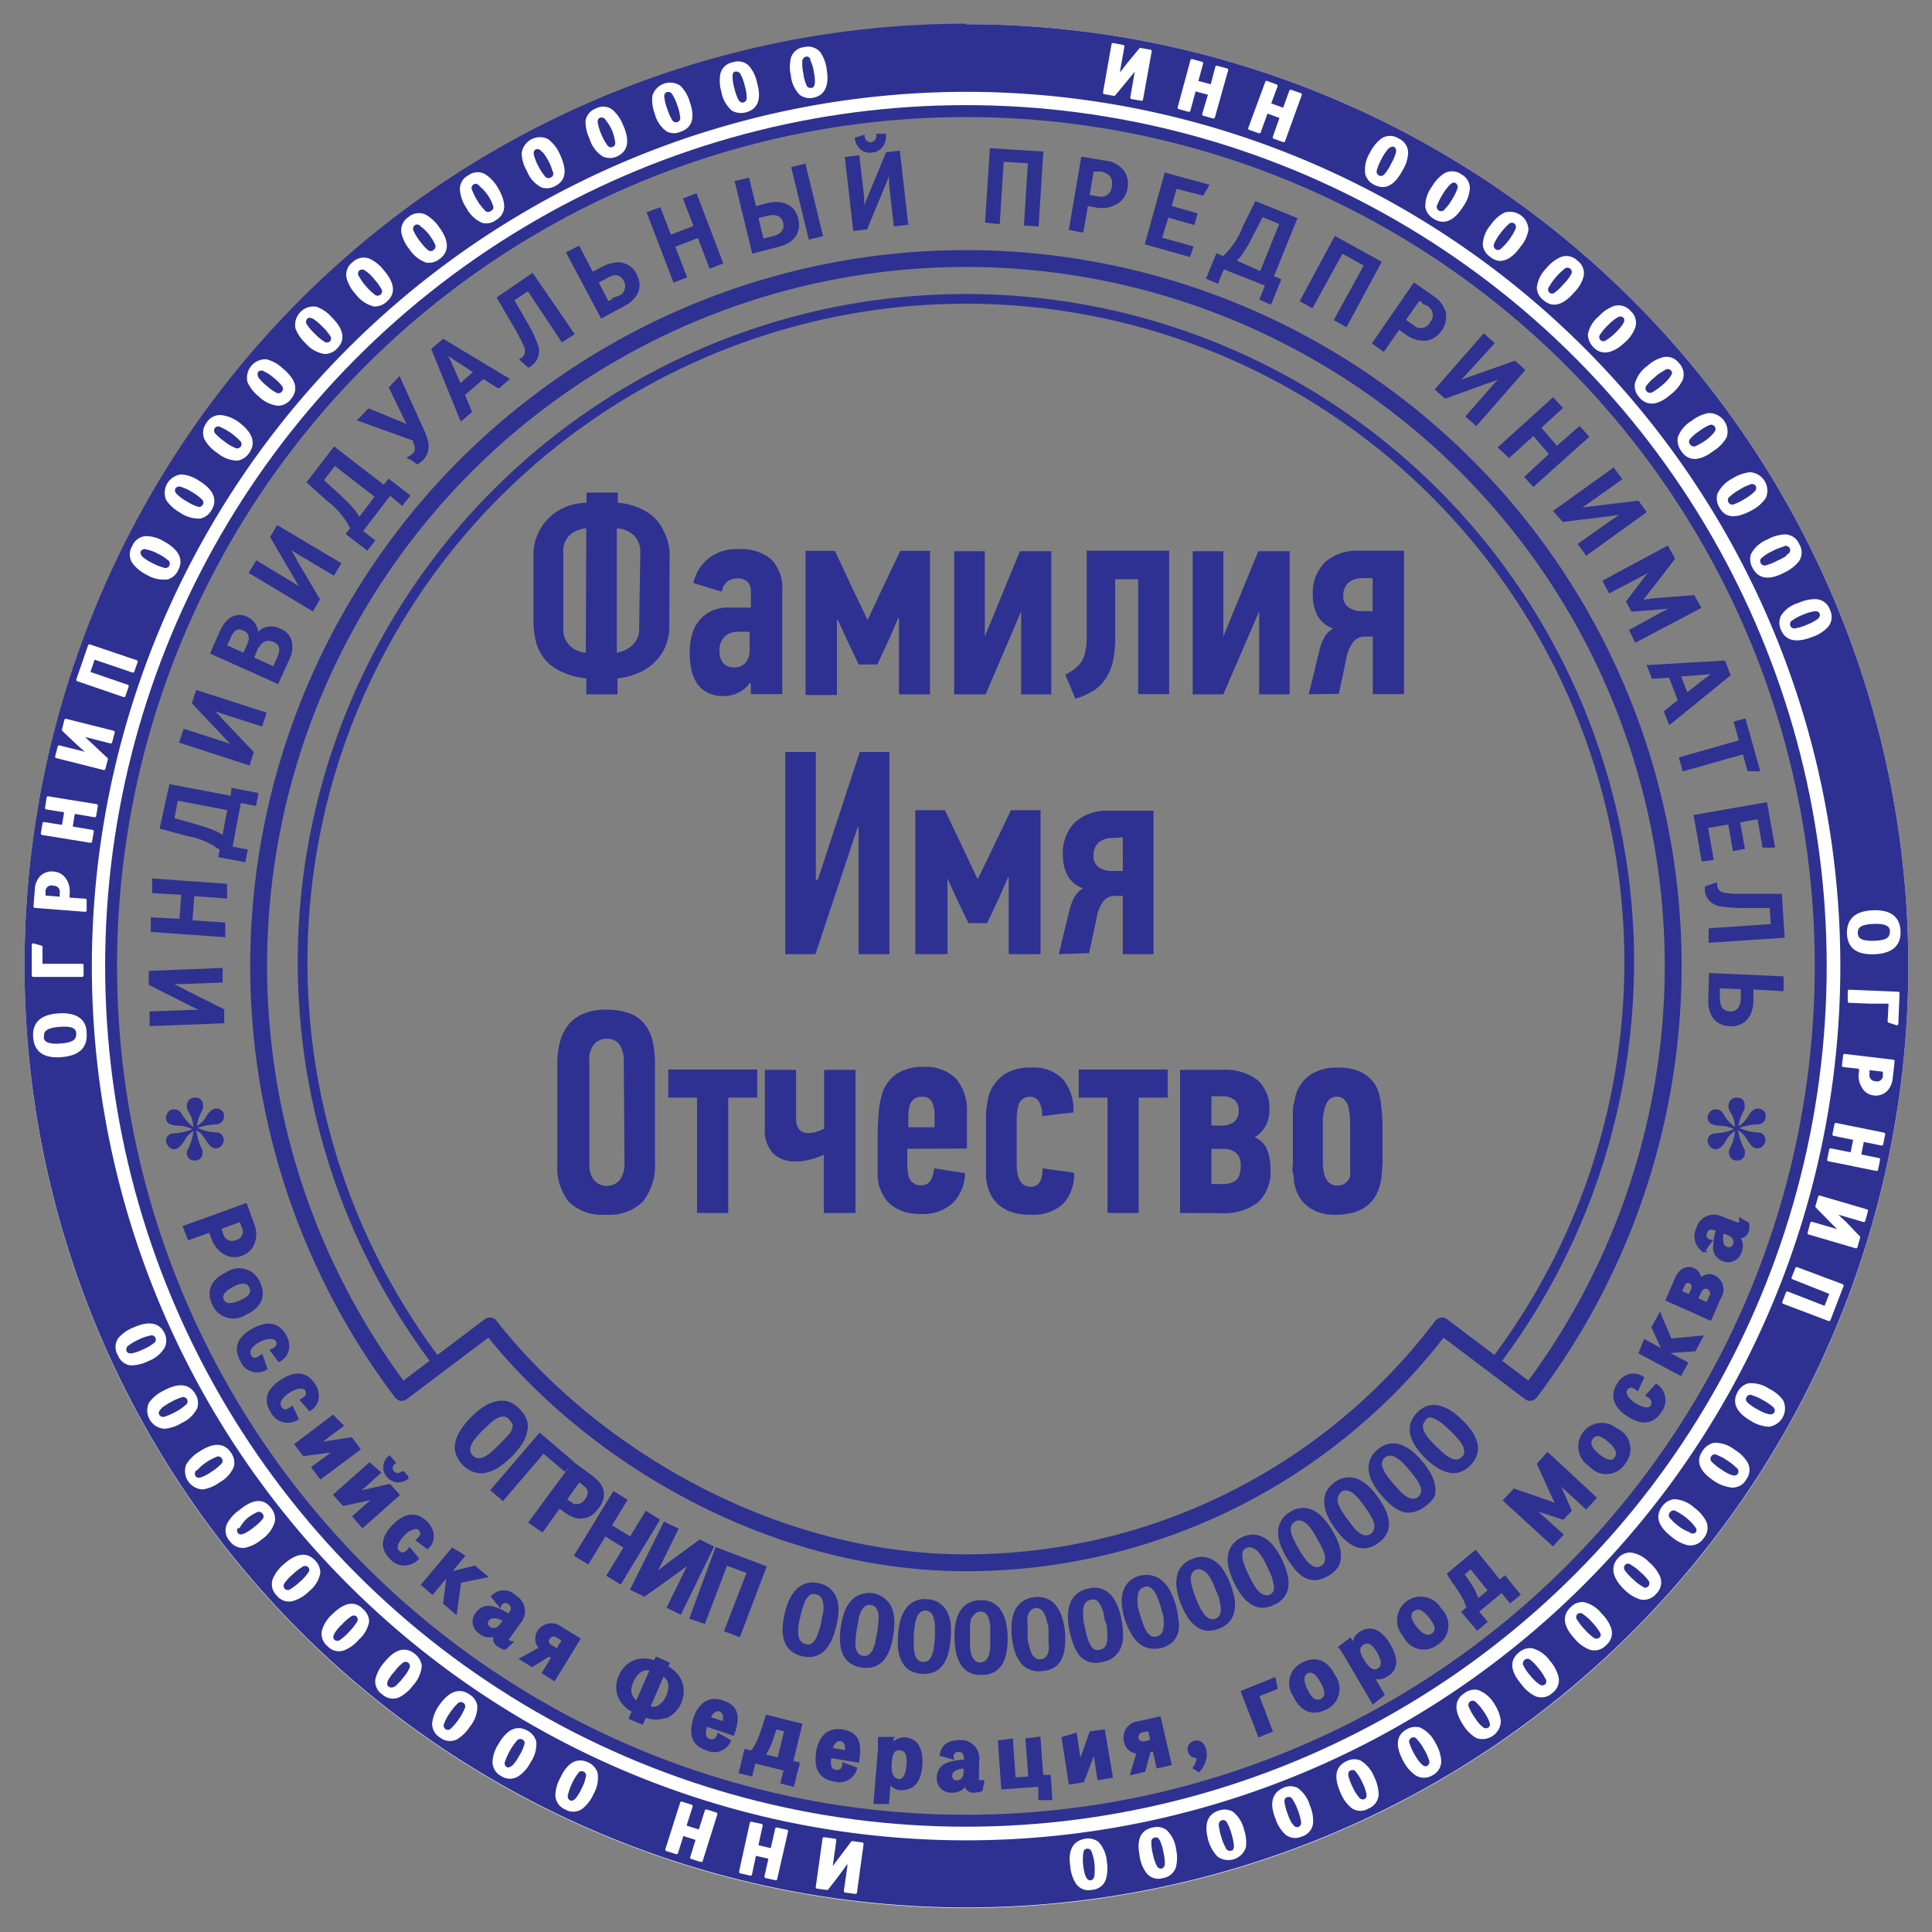 <svg id="ip-0021" xmlns="http://www.w3.org/2000/svg" viewBox="0 0 113.39 113.39"><rect x="0" y="0" width="113.39" height="113.39" fill="#808080" stroke="none"/><defs><style>.cls-1,.cls-2{fill:#2e3192;}.cls-1,.cls-4,.cls-5,.cls-6{stroke:#2e3192;}.cls-1,.cls-4,.cls-6{stroke-miterlimit:10;}.cls-1{stroke-width:0.14px;}.cls-3,.cls-7{fill:#fff;}.cls-4,.cls-5,.cls-6{fill:none;}.cls-4{stroke-width:0.7px;}.cls-5,.cls-7{stroke-linecap:round;stroke-linejoin:round;}.cls-5{stroke-width:0.99px;}.cls-6{stroke-width:0.57px;}.cls-7{stroke:#fff;stroke-width:0.17px;}</style></defs><path class="cls-1" d="M12,59.35c-.11,0-.29-.13-.52-.24L8.8,57.76l0-.71L13,56.88l0,.72-2.41.09H9.89v0a10.59,10.59,0,0,1,1,.49l2.2,1.1,0,.71-4.24.16,0-.72,2.43-.09H12S12,59.35,12,59.35Z"/><path class="cls-1" d="M13.26,51.94l0,.72-1.92-.14-.12,1.56,1.93.13,0,.72-4.23-.3,0-.72L10.6,54l.11-1.55L9,52.35,9,51.63Z"/><path class="cls-1" d="M13.65,46.32l1.44.28-.12.62-.89-.17-.51,2.69.44.09.45.08-.12.61-1.45-.27.08-.4A4.52,4.52,0,0,0,11,49l-1.55-.42L10,46.1l3.61.69Zm-3.27.59-.22,1.16,1.11.31.74.22a4.93,4.93,0,0,1,.57.22,2.38,2.38,0,0,1,.53.3l.31-1.63Z"/><path class="cls-1" d="M13.81,43.84a4.64,4.64,0,0,1-.41-.4l-2.06-2.18.22-.68,4,1.29-.22.68-2.29-.73-.7-.25v0q.19.16.78.81l1.69,1.78-.22.68-4-1.3.22-.68,2.31.74.66.24Z"/><path class="cls-1" d="M17.05,37.62a1.5,1.5,0,0,1-.11,1l-.65,1.44-3.87-1.74L13,37a1.79,1.79,0,0,1,.51-.66.93.93,0,0,1,1-.06,1,1,0,0,1,.57,1h0a1,1,0,0,1,1.31-.33A1,1,0,0,1,17.05,37.62Zm-3.56-.26-.25.55,1.08.49.24-.53c.21-.45.12-.76-.25-.93S13.69,36.92,13.49,37.36Zm1.34,1.27,1.24.56.27-.59c.22-.5.13-.84-.29-1s-.73,0-1,.49Z"/><path class="cls-1" d="M17.76,34.6a4,4,0,0,1-.31-.49l-1.52-2.59.36-.61,3.65,2.17-.37.61L17.5,32.46l-.63-.4v0c.1.13.29.45.58,1l1.25,2.12-.36.61L14.69,33.6l.37-.62,2.08,1.25.6.38Z"/><path class="cls-1" d="M22.82,28.19l1.17.9-.39.5L22.89,29l-1.68,2.18.36.27.36.28-.38.49-1.17-.89.25-.32a4.53,4.53,0,0,0-1.36-1.64l-1.19-1.07,1.54-2,2.91,2.24Zm-3.18-.94-.72.94.86.78.55.52a5,5,0,0,1,.41.46,2.65,2.65,0,0,1,.34.51l1-1.32Z"/><path class="cls-1" d="M24.05,25.07c-.1-.16-.21-.38-.34-.64l-.81-1.68.53-.56L24.7,25c.07.14.11.25.15.32s.07.18.11.3a2.08,2.08,0,0,1,.1.3,1.4,1.4,0,0,1,0,.54,1.12,1.12,0,0,1-.28.49,1.34,1.34,0,0,1-.29.23L24.26,27,24,26.86c.37-.2.48-.4.38-.74l-.1-.32-3.21-1.16.58-.59,1.76.72a6.61,6.61,0,0,1,.64.31Z"/><path class="cls-1" d="M29.81,22.25l-.55.47c-.12-.06-.41-.25-.89-.56l-1.16,1,.41,1-.55.47-1.68-4.13.63-.53Zm-1.94-.42-1.13-.73-.6-.41h0l.31.66L27,22.6Z"/><path class="cls-1" d="M33.63,19.59,33,20l-2-3-.9.6.8,1.39a7.1,7.1,0,0,1,.57,1.17,1,1,0,0,1-.2,1.15,1.26,1.26,0,0,1-.25.19l-.44-.4a.55.55,0,0,0,.3-.45.73.73,0,0,0-.08-.37,4.89,4.89,0,0,0-.25-.52q-.13-.27-.42-.75l-.89-1.53,2-1.37Z"/><path class="cls-1" d="M35.31,18.6l-2-3.76.65-.33.8,1.53.61-.32c.83-.43,1.55-.32,1.93.4s.1,1.37-.74,1.81Zm.31-2.35-.57.3.63,1.22.6-.32a.69.69,0,0,0,.39-1C36.44,16,36,16,35.62,16.25Z"/><path class="cls-1" d="M42.36,15.42l-.67.26L41,13.88l-1.46.56.7,1.8-.67.26-1.53-4,.67-.25.63,1.61,1.45-.56-.62-1.61.67-.26Z"/><path class="cls-1" d="M44.2,14.8l-1-4.12.71-.17.41,1.68L45,12c.91-.22,1.59.06,1.78.85s-.22,1.36-1.14,1.58Zm.86-2.21-.63.16.33,1.33.66-.16c.46-.12.72-.42.61-.87S45.52,12.48,45.06,12.59Zm3.16,1.22-.7.17-1-4.12.7-.17Z"/><path class="cls-1" d="M50.7,12.33c0-.12.11-.29.2-.54L52.05,9l.7-.08.48,4.21-.71.08-.27-2.39c0-.35,0-.6-.06-.74h0c-.05.16-.18.51-.41,1.05l-.94,2.27-.7.08-.48-4.2.71-.09.28,2.41c0,.4,0,.64.06.71Zm.8-4.41.43,0a.92.92,0,0,1-.16.62.74.74,0,0,1-.59.34.76.76,0,0,1-.66-.19.94.94,0,0,1-.28-.56L50.68,8a.44.44,0,0,0,.45.42A.45.45,0,0,0,51.5,7.92Z"/><path class="cls-1" d="M60.89,13.22l-.72-.05.23-3.65-1.56-.1-.23,3.66L57.89,13l.27-4.23,3,.19Z"/><path class="cls-1" d="M65.47,11.94a1.7,1.7,0,0,1-1.19.16l-.5-.09c0,.16-.11.68-.26,1.56l-.71-.13.71-4.17,1.35.23a1.5,1.5,0,0,1,1,.51,1.23,1.23,0,0,1,.23,1.05A1.19,1.19,0,0,1,65.47,11.94ZM64.66,10,64.13,10l-.26,1.5.54.09a.7.7,0,0,0,.91-.62C65.41,10.43,65.18,10.13,64.66,10Z"/><path class="cls-1" d="M69.8,15l-2.53-.71,1.14-4.08,2.47.68-.3.51L69,11l-.32,1.14,1.52.43-.15.55-1.53-.43L68.12,14l1.84.51Z"/><path class="cls-1" d="M75.11,16.43l-.55,1.36L74,17.55l.33-.83-2.54-1-.17.41c-.09.24-.15.38-.17.43l-.58-.24.56-1.36.37.15A4.65,4.65,0,0,0,73,13.33l.71-1.44,2.35.95-1.38,3.41Zm.06-3.33-1.1-.44-.52,1-.35.68q-.14.22-.33.51a3.35,3.35,0,0,1-.4.47L74,16Z"/><path class="cls-1" d="M79,19.11l-.63-.35,1.76-3.2-1.37-.76L77,18l-.63-.35,2-3.71L81,15.39Z"/><path class="cls-1" d="M83.66,19.93a1.78,1.78,0,0,1-1.14-.37l-.42-.3-.9,1.3-.59-.42L83,16.67l1.13.79a1.56,1.56,0,0,1,.65.87,1.31,1.31,0,0,1-.24,1.05A1.25,1.25,0,0,1,83.66,19.93Zm.08-2.07-.45-.31-.87,1.24.45.32A.7.7,0,0,0,84,18.94.69.69,0,0,0,83.74,17.86Z"/><path class="cls-1" d="M85.54,22.47a4.82,4.82,0,0,1,.53-.22l2.83-1,.53.47-2.79,3.19-.54-.47,1.59-1.82.51-.54h0a9.44,9.44,0,0,1-1.06.4l-2.31.84-.53-.47,2.79-3.19.54.48L86,21.93l-.48.52S85.54,22.46,85.54,22.47Z"/><path class="cls-1" d="M90,28.48,89.55,28,91,26.65l-1-1.16-1.43,1.3L88,26.26l3.15-2.85.48.53L90.37,25.1l1,1.16L92.7,25.1l.48.53Z"/><path class="cls-1" d="M92.56,29.91a4.92,4.92,0,0,1,.57-.09l3-.36.42.58-3.44,2.48-.42-.58,2-1.41.62-.42h0c-.17,0-.54.09-1.12.15l-2.44.3L91.25,30l3.44-2.47.43.58-2,1.42-.59.39Z"/><path class="cls-1" d="M96,37.63,95.7,37l2-1.09.58-.3h0l-.66.07-1.83.15-.28-.52,1.13-1.49.39-.47v0l-.26.15-.38.23-1.92,1-.33-.62,3.72-2,.37.67-.76,1-.74.94a4.79,4.79,0,0,1-.48.57v0l.88-.11L99.4,35l.36.65Z"/><path class="cls-1" d="M98,42.45l-.27-.68.82-.66L98,39.7,97,39.77l-.26-.67,4.45-.26.3.77Zm1-1.71,1.06-.83.58-.44h0l-.72.07-1.35.1Z"/><path class="cls-1" d="M102.62,45.19l-.28-1-3.53,1-.19-.69,3.52-1-.31-1.1.56-.15.83,2.95Z"/><path class="cls-1" d="M99.93,50.48l-.45-2.59,4.17-.73.45,2.52-.6,0L103.21,48l-1.16.21.28,1.56-.57.1-.27-1.56-1.32.23.33,1.87Z"/><path class="cls-1" d="M100.35,55.26l0-.71L104,54.3l-.07-1.08h-1.6a7.81,7.81,0,0,1-1.29-.09,1,1,0,0,1-.9-.76,1,1,0,0,1,0-.3l.57-.19a.57.57,0,0,0,.23.49.68.68,0,0,0,.37.11,4.65,4.65,0,0,0,.57.05h2.63l.16,2.44Z"/><path class="cls-1" d="M100.37,57.18l4.24.19,0,.73L102.84,58l0,.69c0,.94-.5,1.51-1.31,1.47s-1.24-.6-1.2-1.54Zm1.87,1.45,0-.64-1.37-.06,0,.67c0,.48.2.81.66.83S102.22,59.11,102.24,58.63Z"/><path class="cls-1" d="M13.14,73.53a1.67,1.67,0,0,1-.69-.93l-.13-.34c-.27.11-.69.25-1.24.45L10.81,72l3.62-1.31.44,1.22a1.45,1.45,0,0,1,0,1.06,1.17,1.17,0,0,1-.76.69A1.15,1.15,0,0,1,13.14,73.53ZM14.25,72l-.13-.36-1.21.44.13.37a.6.6,0,0,0,.84.39A.57.57,0,0,0,14.25,72Z"/><path class="cls-1" d="M14.4,77.1a1.27,1.27,0,0,1-1.89-.59c-.36-.79,0-1.41.82-1.79a1.26,1.26,0,0,1,1.88.59C15.56,76.1,15.25,76.72,14.4,77.1Zm.3-1.56c-.15-.32-.49-.36-1-.1s-.77.53-.63.85.49.34,1.05.09S14.85,75.87,14.7,75.54Z"/><path class="cls-1" d="M15.62,80.33a1,1,0,0,1-1.46-.5c-.4-.73-.16-1.33.7-1.8s1.49-.33,1.88.37a1.2,1.2,0,0,1,.14.83.93.93,0,0,1-.51.63l-.45-.61c.36-.15.45-.36.33-.57s-.53-.23-1,0-.74.59-.58.88.35.25.68,0Z"/><path class="cls-1" d="M17.46,83.27a1.06,1.06,0,0,1-1.5-.4c-.45-.7-.25-1.31.57-1.84s1.47-.44,1.9.23a1.11,1.11,0,0,1,.2.82.94.94,0,0,1-.45.66l-.5-.57c.34-.17.42-.39.29-.6s-.55-.19-1,.1-.69.65-.51.93.36.22.68,0Z"/><path class="cls-1" d="M18.82,86.74l-.47-.62,1-.73a3.53,3.53,0,0,1,.4-.27,3.43,3.43,0,0,0-.34.06l-1.58.21-.47-.62,2.18-1.65.55.55-1.2.9-.26.18h0a3.38,3.38,0,0,1,.39-.08l.94-.14.65-.11.47.63Z"/><path class="cls-1" d="M21.28,89.6,20.76,89l.91-.8a4.35,4.35,0,0,1,.38-.31,3.37,3.37,0,0,1-.34.09l-1.55.33-.52-.58,2.05-1.82.59.52-1.12,1-.25.2s0,0,0,0l.38-.11.93-.21.64-.15.52.58Zm2.36-3.22.3.34a.9.9,0,0,1-.57.21.82.82,0,0,1-.8-.91.81.81,0,0,1,.28-.52l.3.34a.37.37,0,1,0,.49.54Z"/><path class="cls-1" d="M24.51,91.47a1.05,1.05,0,0,1-1.55,0c-.6-.58-.55-1.23.14-1.93s1.33-.76,1.91-.2a1.18,1.18,0,0,1,.38.76.93.93,0,0,1-.3.74l-.61-.45c.29-.24.32-.47.14-.64s-.58-.06-.94.32-.54.79-.3,1,.41.13.66-.17Z"/><path class="cls-1" d="M26.75,94.66l-.67-.57.21-1.67-.91,1.09-.59-.5,1.76-2.1.66.41-.82,1h0l1.47-.36.67.56L27,92.83Z"/><path class="cls-1" d="M29.86,96.1c-.07.1-.07.17,0,.23a.47.47,0,0,0,.17.06l-.38.36a1,1,0,0,1-.39-.17.46.46,0,0,1-.19-.63h0a.83.83,0,0,1-.89-.12A.76.76,0,0,1,28,94.67a.8.8,0,0,1,.67-.35,1.46,1.46,0,0,1,.39.07,3.46,3.46,0,0,1,.79.4l.09-.12c.13-.19.18-.41-.05-.57a.34.34,0,0,0-.55.15l-.45-.55a.93.93,0,0,1,1.35,0,1,1,0,0,1,.25,1.53Zm-.26-1-.15-.07a1.5,1.5,0,0,0-.34-.12c-.18,0-.34,0-.45.13a.31.31,0,0,0,.05.49c.25.18.52.08.72-.2Z"/><path class="cls-1" d="M32.91,95.53l1.08.66-1.46,2.39-.65-.4.55-.91-.2-.12-1,.61-.66-.4,1.14-.63a.8.8,0,0,1-.09-1A.9.9,0,0,1,32.91,95.53Zm-.55,1.09.34.21.35-.57-.34-.21a.35.35,0,0,0-.5.08A.32.32,0,0,0,32.36,96.62Z"/><path class="cls-1" d="M39.13,100.73a1.7,1.7,0,0,1-1.26,0l-.18.41-.71-.3.18-.42a1.68,1.68,0,0,1-.85-.93,1.54,1.54,0,0,1,.08-1.13,1.59,1.59,0,0,1,.78-.83,1.66,1.66,0,0,1,1.26,0,2.14,2.14,0,0,1,.1-.22l.7.31-.1.22a1.67,1.67,0,0,1,.85.92,1.68,1.68,0,0,1-.85,2ZM38.21,98a.72.72,0,0,0-.66.1,1.31,1.31,0,0,0-.42.55,1.6,1.6,0,0,0-.14.44.8.8,0,0,0,.39.8Zm-.12,2.2a.72.72,0,0,0,.65-.09,1.45,1.45,0,0,0,.43-.56,1.46,1.46,0,0,0,.12-.7.68.68,0,0,0-.38-.54Z"/><path class="cls-1" d="M41.46,101.26q-.26.73.18.87c.26.09.45-.06.52-.34l.67.38a1,1,0,0,1-1.36.49c-.79-.26-1-.86-.71-1.8.23-.69.75-1.3,1.64-1s1,.9.62,1.93Zm1-.16c.12-.4,0-.64-.22-.72s-.49.13-.61.44Z"/><path class="cls-1" d="M46.86,103.49c0,.14-.09.36-.16.64l-.16.66-.66-.17.19-.76-1.79-.44-.19.76-.66-.16.32-1.29.34.08a.75.75,0,0,0,.19-.23,3.39,3.39,0,0,0,.32-.66c.07-.17.11-.29.14-.38l.14-.43c.06-.2.11-.32.13-.39l2,.5-.53,2.18Zm-.76-1.93-.58-.14-.2.6a4.07,4.07,0,0,1-.47,1l.84.21Z"/><path class="cls-1" d="M48.73,103.11c-.09.51,0,.79.32.83s.43-.13.46-.42l.72.27a1,1,0,0,1-1.26.7c-.82-.13-1.15-.69-1-1.66.11-.72.53-1.41,1.46-1.26s1.1.73.92,1.8Zm.94-.31c0-.42-.06-.64-.33-.68s-.47.2-.54.53Z"/><path class="cls-1" d="M52.88,105a.75.75,0,0,1-.67-.41h0l-.1,1.22-.77,0,.26-3.2c0-.2,0-.4,0-.6l.77,0a2.72,2.72,0,0,1,0,.39h0a.81.81,0,0,1,.75-.36c.72.06,1,.63.94,1.57S53.6,105,52.88,105Zm-.61-1.53c-.05.61.1.93.43,1s.52-.27.57-.87-.07-.91-.43-.94S52.32,102.82,52.27,103.42Z"/><path class="cls-1" d="M57.38,104.37q0,.18.15.18a.68.68,0,0,0,.17,0l-.1.51a1.25,1.25,0,0,1-.42.08.46.46,0,0,1-.52-.41h0a.85.85,0,0,1-.8.41.76.76,0,0,1-.81-.84.84.84,0,0,1,.35-.67,1.25,1.25,0,0,1,.37-.16,3.1,3.1,0,0,1,.87-.12v-.16c0-.23-.09-.43-.37-.44a.34.34,0,0,0-.36.44l-.69-.2c.09-.53.46-.8,1.11-.79a1,1,0,0,1,1.07,1.13Zm-.75-.64-.16,0a1.78,1.78,0,0,0-.36.1c-.16.07-.29.16-.29.36a.31.31,0,0,0,.33.37c.3,0,.47-.23.47-.57Z"/><path class="cls-1" d="M59.38,102.11l.16,2.28.88-.06-.16-2.24L61,102l.16,2.24.44,0,.09,1.34-.68,0,0-.79-2.18.16-.19-2.74Z"/><path class="cls-1" d="M65.24,104.28l-.77.12-.18-1.2a3,3,0,0,1-.05-.48c0,.07-.08.26-.11.33l-.57,1.49-.77.12L62.38,102l.75-.22c.16,1,.21,1.45.22,1.48l0,.32h0a3.67,3.67,0,0,1,.11-.37c.11-.29.22-.59.33-.91s.18-.52.22-.62l.77-.11Z"/><path class="cls-1" d="M66.83,101.09l1.23-.28.63,2.73-.75.17-.23-1-.24.06-.32,1.16-.74.17.37-1.25a.76.76,0,0,1-.74-.64A.89.89,0,0,1,66.83,101.09Zm.37,1.17.39-.09-.15-.65-.39.08a.36.36,0,0,0-.3.42C66.8,102.23,67,102.31,67.2,102.26Z"/><path class="cls-1" d="M70.69,103.34a1.36,1.36,0,0,1-.33.59l-.28-.17a1.28,1.28,0,0,0,.23-.66.44.44,0,0,1-.52-.31.44.44,0,0,1,.3-.55c.29-.08.53.08.63.44A1.07,1.07,0,0,1,70.69,103.34Z"/><path class="cls-1" d="M74.62,101.59l-.72.29-1-2.59,1.9-.77.11.56-1.08.43Z"/><path class="cls-1" d="M78.31,98.38a1.26,1.26,0,0,1-.53,1.9c-.79.38-1.41.09-1.82-.76a1.27,1.27,0,0,1,.54-1.9C77.29,97.24,77.91,97.55,78.31,98.38Zm-1.57-.25c-.31.15-.33.5-.07,1.05s.55.75.87.6.33-.5.06-1S77.07,98,76.74,98.13Z"/><path class="cls-1" d="M81.36,98.35a.76.76,0,0,1-.79.05l0,0,.62,1.06-.6.48-1.63-2.77a5.39,5.39,0,0,0-.33-.5l.61-.47c.06.08.13.19.22.33h0a.78.78,0,0,1,.41-.72c.62-.37,1.19-.08,1.67.74S82,98,81.36,98.35ZM80,97.45c.31.53.61.7.9.53s.27-.51,0-1-.58-.71-.89-.52S79.67,96.93,80,97.45Z"/><path class="cls-1" d="M84.56,94.48a1.28,1.28,0,0,1-.23,2A1.25,1.25,0,0,1,82.42,96a1.32,1.32,0,1,1,2.14-1.5Zm-1.6,0c-.28.2-.25.55.1,1s.67.66,1,.46.25-.55-.1-1S83.27,94.27,83,94.48Z"/><path class="cls-1" d="M88.32,92.55l.41.51.43.52-.52.43-.5-.61-1.42,1.18.5.6-.52.43-.85-1,.27-.22a.87.87,0,0,0-.07-.29,3.44,3.44,0,0,0-.34-.65l-.22-.34-.26-.36L85,92.38l1.6-1.33L88,92.79Zm-2-.54-.45.38.36.52a4,4,0,0,1,.5,1l.67-.56Z"/><path class="cls-1" d="M93.63,87.91l-.54.59L91.8,87.32a5.16,5.16,0,0,1-.41-.39h0s.11.23.25.52l.53,1.2-.44.47-1.36-.45-.42-.15h0l.51.45,1.22,1.1-.54.59-2.85-2.6.58-.62,1.9.66c.26.09.47.18.62.24h0L91,87.52l-.72-1.6.55-.61Z"/><path class="cls-1" d="M94.93,83.92a1.27,1.27,0,0,1,.4,1.94,1.24,1.24,0,0,1-2,.15,1.31,1.31,0,1,1,1.56-2.09Zm-1.51.5c-.21.28-.07.6.42,1s.84.41,1,.13.06-.59-.43-1S93.64,84.12,93.42,84.42Z"/><path class="cls-1" d="M97.2,81.29a1.06,1.06,0,0,1,.26,1.53q-.67,1.05-1.92.24c-.77-.49-1-1.15-.57-1.82a1.16,1.16,0,0,1,.66-.53,1,1,0,0,1,.79.15l-.32.69c-.3-.25-.53-.22-.66,0s.06.58.51.86.87.37,1,.09,0-.42-.29-.61Z"/><path class="cls-1" d="M99.88,78.46l-.42.78-1.67.12L99,80l-.37.67L96.25,79.4l.28-.72,1.1.6h0L97,77.9l.42-.76.63,1.49Z"/><path class="cls-1" d="M99.8,75.11a.65.65,0,0,1,.81-.19.85.85,0,0,1,.33,1.23l-.56,1.28-2.55-1.14L98.39,75a1.22,1.22,0,0,1,.31-.42.66.66,0,0,1,1.08.5Zm-1,.34-.16.36.52.23.13-.31c.11-.24.07-.39-.1-.47A.29.29,0,0,0,98.79,75.45Zm.79.79.61.27.18-.42a.34.34,0,0,0-.14-.49c-.21-.09-.37,0-.48.26Z"/><path class="cls-1" d="M101.92,71.8a.15.15,0,0,0,.22-.08.72.72,0,0,0,0-.17l.44.26a1,1,0,0,1,0,.42c-.11.29-.29.41-.56.35v0a.85.85,0,0,1,.13.89.76.76,0,0,1-1,.49.81.81,0,0,1-.52-.55,1.23,1.23,0,0,1,0-.4,3.11,3.11,0,0,1,.17-.87l-.15,0c-.22-.08-.44-.06-.53.2a.34.34,0,0,0,.3.49l-.42.59a1,1,0,0,1-.38-1.3,1,1,0,0,1,1.41-.66Zm-.85.51,0,.16a1.4,1.4,0,0,0,0,.36c0,.18.06.33.25.4a.32.32,0,0,0,.46-.19c.1-.28-.07-.52-.39-.63Z"/><path class="cls-2" d="M27.18,86a1.74,1.74,0,0,1-.44-.7,1.42,1.42,0,0,1,0-.71,2.11,2.11,0,0,1,.33-.72,4.77,4.77,0,0,1,.6-.72,4.15,4.15,0,0,1,.72-.59,2,2,0,0,1,.72-.31,1.43,1.43,0,0,1,.71,0,1.59,1.59,0,0,1,.67.44,1.68,1.68,0,0,1,.44.68,1.28,1.28,0,0,1,0,.7,2.08,2.08,0,0,1-.31.71,5.18,5.18,0,0,1-1.32,1.32,2.07,2.07,0,0,1-.72.32,1.32,1.32,0,0,1-.71,0A1.67,1.67,0,0,1,27.18,86Zm2.71-2.69a.51.51,0,0,0-.32-.17.66.66,0,0,0-.35.08,1.76,1.76,0,0,0-.4.27c-.14.12-.28.26-.44.41s-.31.32-.43.46a2,2,0,0,0-.27.4.72.72,0,0,0-.08.36.49.49,0,0,0,.16.31.46.46,0,0,0,.31.15.72.72,0,0,0,.36-.08,2.1,2.1,0,0,0,.4-.28q.21-.18.45-.42c.15-.15.29-.29.41-.43A2,2,0,0,0,30,84a.74.74,0,0,0,.09-.36A.49.49,0,0,0,29.89,83.35Z"/><path class="cls-2" d="M31.67,84.08l2,1.7-.52.6L31.9,85.32,29.52,88.1l-.75-.64Z"/><path class="cls-2" d="M32.84,88.55l-1,1.4L31,89.36l2.63-3.58,1.08.79a3,3,0,0,1,.35.3,1.25,1.25,0,0,1,.3.42,1.1,1.1,0,0,1,.08.55,1.4,1.4,0,0,1-.3.67,1.49,1.49,0,0,1-.53.49,1.26,1.26,0,0,1-.55.13,1.25,1.25,0,0,1-.52-.13,2.43,2.43,0,0,1-.47-.28ZM34,87l-.71,1,.18.13.22.14a.45.45,0,0,0,.22,0,.44.44,0,0,0,.21-.07.78.78,0,0,0,.23-.22.82.82,0,0,0,.13-.27.37.37,0,0,0,0-.21.76.76,0,0,0-.09-.18l-.16-.14Z"/><path class="cls-2" d="M36.59,90.83l-1.06-.65-1,1.64-.85-.51L36,87.51l.84.51-.92,1.5,1.06.65.92-1.5.84.52L36.43,93l-.85-.52Z"/><path class="cls-2" d="M38.52,92.25l.72-.56,1.83-1.34.84.42-1.95,4-.84-.41,1.2-2.45h0l-.73.54-1.77,1.26-.85-.41,2-4,.86.42-1.25,2.54Z"/><path class="cls-2" d="M43.81,92.32l-1.14-.43-1.3,3.42L40.45,95,42,90.8l3,1.13-1.58,4.16-.93-.35Z"/><path class="cls-2" d="M47.07,97.2a1.5,1.5,0,0,1-.69-.35,1.21,1.21,0,0,1-.36-.57,2.18,2.18,0,0,1-.09-.74,5.61,5.61,0,0,1,.13-.86,3.76,3.76,0,0,1,.26-.78,2.18,2.18,0,0,1,.42-.62,1.37,1.37,0,0,1,.58-.35,1.4,1.4,0,0,1,.76,0,1.37,1.37,0,0,1,.68.34,1.54,1.54,0,0,1,.36.57,2.12,2.12,0,0,1,.09.73,4.06,4.06,0,0,1-.12.83,4.64,4.64,0,0,1-.26.82,2.21,2.21,0,0,1-.41.63,1.34,1.34,0,0,1-.57.35A1.47,1.47,0,0,1,47.07,97.2Zm.86-3.62a.51.51,0,0,0-.35,0,1,1,0,0,0-.26.27,1.9,1.9,0,0,0-.19.45,4.14,4.14,0,0,0-.15.56,3.85,3.85,0,0,0-.12.61,2.06,2.06,0,0,0,0,.48.73.73,0,0,0,.12.35.43.43,0,0,0,.28.18.41.41,0,0,0,.33,0,.8.8,0,0,0,.26-.26,1.9,1.9,0,0,0,.19-.45,5.83,5.83,0,0,0,.17-.58c0-.2.08-.39.11-.56a2.17,2.17,0,0,0,0-.49.8.8,0,0,0-.11-.36A.46.46,0,0,0,47.93,93.58Z"/><path class="cls-2" d="M50.58,97.87a1.58,1.58,0,0,1-.72-.28,1.34,1.34,0,0,1-.41-.54,2.12,2.12,0,0,1-.15-.74,5.2,5.2,0,0,1,.05-.86,4.93,4.93,0,0,1,.2-.8,2,2,0,0,1,.36-.65,1.29,1.29,0,0,1,.55-.4,1.45,1.45,0,0,1,1.87.74,2.37,2.37,0,0,1,.16.73,4.68,4.68,0,0,1-.05.83,4.94,4.94,0,0,1-.19.84,2.29,2.29,0,0,1-.35.66,1.32,1.32,0,0,1-.54.4A1.52,1.52,0,0,1,50.58,97.87Zm.54-3.67a.48.48,0,0,0-.34.06.85.85,0,0,0-.23.29,1.91,1.91,0,0,0-.16.46c0,.18-.07.37-.1.58a4.9,4.9,0,0,0-.07.62,1.85,1.85,0,0,0,0,.48.72.72,0,0,0,.14.33.44.44,0,0,0,.3.16.38.38,0,0,0,.32-.07.74.74,0,0,0,.24-.28,2.24,2.24,0,0,0,.16-.46c0-.18.08-.38.11-.6s.05-.39.06-.57a1.88,1.88,0,0,0,0-.48.74.74,0,0,0-.14-.35A.4.4,0,0,0,51.12,94.2Z"/><path class="cls-2" d="M54.12,98.24a1.66,1.66,0,0,1-.75-.22,1.39,1.39,0,0,1-.45-.51,2.46,2.46,0,0,1-.21-.71,5,5,0,0,1,0-.87,4.26,4.26,0,0,1,.13-.82,2.17,2.17,0,0,1,.3-.67,1.39,1.39,0,0,1,.51-.45,1.4,1.4,0,0,1,.76-.13,1.33,1.33,0,0,1,.72.22,1.36,1.36,0,0,1,.45.5,2.13,2.13,0,0,1,.22.7,5.79,5.79,0,0,1,0,.84,4.45,4.45,0,0,1-.13.85,2,2,0,0,1-.29.69,1.44,1.44,0,0,1-.5.45A1.66,1.66,0,0,1,54.12,98.24Zm.23-3.71a.43.43,0,0,0-.34.1.84.84,0,0,0-.21.31,1.91,1.91,0,0,0-.11.47,4.93,4.93,0,0,0-.06.58c0,.23,0,.43,0,.62a1.65,1.65,0,0,0,.06.48.7.7,0,0,0,.17.32.44.44,0,0,0,.31.13.44.44,0,0,0,.32-.09.79.79,0,0,0,.2-.31,1.54,1.54,0,0,0,.12-.47,5.07,5.07,0,0,0,.06-.6,5.72,5.72,0,0,0,0-.58,1.75,1.75,0,0,0-.06-.48.83.83,0,0,0-.16-.34A.47.47,0,0,0,54.35,94.53Z"/><path class="cls-2" d="M57.63,98.3a1.5,1.5,0,0,1-.76-.15,1.3,1.3,0,0,1-.49-.47,2.32,2.32,0,0,1-.27-.7,5.54,5.54,0,0,1-.09-.86,3.69,3.69,0,0,1,.06-.82,2.07,2.07,0,0,1,.24-.7,1.35,1.35,0,0,1,1.22-.68,1.38,1.38,0,0,1,.73.15,1.41,1.41,0,0,1,.5.47,2.2,2.2,0,0,1,.27.68,4.49,4.49,0,0,1,.1.83,4.89,4.89,0,0,1-.06.87,1.93,1.93,0,0,1-.23.7,1.21,1.21,0,0,1-.46.49A1.45,1.45,0,0,1,57.63,98.3Zm-.08-3.71a.41.41,0,0,0-.32.12A1,1,0,0,0,57,95a2.21,2.21,0,0,0-.07.48c0,.18,0,.38,0,.59s0,.43,0,.61a1.92,1.92,0,0,0,.1.48.74.74,0,0,0,.19.3.5.5,0,0,0,.33.11.48.48,0,0,0,.3-.12.91.91,0,0,0,.19-.32,3,3,0,0,0,.08-.48c0-.19,0-.39,0-.61s0-.39,0-.57a2.16,2.16,0,0,0-.09-.48.91.91,0,0,0-.19-.32A.46.46,0,0,0,57.55,94.59Z"/><path class="cls-2" d="M61.18,98.07a1.36,1.36,0,0,1-.77-.09,1.21,1.21,0,0,1-.53-.42,2.21,2.21,0,0,1-.33-.67,5.11,5.11,0,0,1-.17-.85,4.61,4.61,0,0,1,0-.83,2.25,2.25,0,0,1,.19-.71A1.38,1.38,0,0,1,60,94a1.44,1.44,0,0,1,.72-.26,1.39,1.39,0,0,1,.75.1,1.27,1.27,0,0,1,.53.42,2,2,0,0,1,.33.66,4.26,4.26,0,0,1,.17.82,5,5,0,0,1,0,.86,2.3,2.3,0,0,1-.17.73,1.35,1.35,0,0,1-.43.52A1.44,1.44,0,0,1,61.18,98.07Zm-.4-3.69a.45.45,0,0,0-.31.16.83.83,0,0,0-.16.34,1.82,1.82,0,0,0,0,.48c0,.18,0,.38,0,.58s0,.43.09.61a1.75,1.75,0,0,0,.14.47.74.74,0,0,0,.22.29.45.45,0,0,0,.33.07.43.43,0,0,0,.3-.14.82.82,0,0,0,.15-.34,1.79,1.79,0,0,0,0-.48c0-.19,0-.39,0-.61s0-.39-.08-.56a1.86,1.86,0,0,0-.14-.47.89.89,0,0,0-.21-.31A.47.47,0,0,0,60.78,94.38Z"/><path class="cls-2" d="M64.7,97.54a1.55,1.55,0,0,1-.78,0,1.31,1.31,0,0,1-.56-.37A2.06,2.06,0,0,1,63,96.5a4.76,4.76,0,0,1-.24-.83,3.86,3.86,0,0,1-.08-.82,2.11,2.11,0,0,1,.12-.73,1.36,1.36,0,0,1,.38-.56,1.38,1.38,0,0,1,.7-.32,1.33,1.33,0,0,1,.75,0,1.44,1.44,0,0,1,.57.37,2.16,2.16,0,0,1,.38.63,3.53,3.53,0,0,1,.24.8,4.41,4.41,0,0,1,.09.86,2.14,2.14,0,0,1-.1.74,1.43,1.43,0,0,1-.38.56A1.45,1.45,0,0,1,64.7,97.54ZM64,93.9a.46.46,0,0,0-.3.18.73.73,0,0,0-.12.35,2,2,0,0,0,0,.49q0,.27.09.57c.05.23.09.43.14.61a2.43,2.43,0,0,0,.19.45.61.61,0,0,0,.24.26.42.42,0,0,0,.34,0,.43.43,0,0,0,.28-.17.8.8,0,0,0,.12-.34,2,2,0,0,0,0-.49c0-.18,0-.39-.09-.6s-.09-.38-.13-.56a1.91,1.91,0,0,0-.18-.45.89.89,0,0,0-.24-.29A.49.49,0,0,0,64,93.9Z"/><path class="cls-2" d="M68.15,96.72a1.62,1.62,0,0,1-.78,0,1.38,1.38,0,0,1-.59-.33,2.12,2.12,0,0,1-.44-.6A4.85,4.85,0,0,1,66,95a5,5,0,0,1-.16-.81,2.2,2.2,0,0,1,.06-.74,1.38,1.38,0,0,1,.34-.6,1.41,1.41,0,0,1,.66-.37,1.54,1.54,0,0,1,.76,0,1.38,1.38,0,0,1,.59.33,1.94,1.94,0,0,1,.44.59,4.53,4.53,0,0,1,.31.78,5.49,5.49,0,0,1,.16.85,2,2,0,0,1,0,.74,1.38,1.38,0,0,1-.33.59A1.54,1.54,0,0,1,68.15,96.72Zm-1-3.57a.43.43,0,0,0-.28.2.8.8,0,0,0-.1.36,2.12,2.12,0,0,0,0,.48c0,.18.08.37.14.57s.13.41.19.59a2.14,2.14,0,0,0,.22.43.7.7,0,0,0,.27.25.49.49,0,0,0,.34,0,.41.41,0,0,0,.26-.2.72.72,0,0,0,.1-.35,1.81,1.81,0,0,0,0-.49c0-.18-.08-.37-.14-.59a4.27,4.27,0,0,0-.18-.54,2,2,0,0,0-.21-.44.74.74,0,0,0-.27-.26A.4.4,0,0,0,67.13,93.15Z"/><path class="cls-2" d="M71.54,95.59a1.67,1.67,0,0,1-.77.11,1.34,1.34,0,0,1-.62-.28,2.05,2.05,0,0,1-.48-.56,4,4,0,0,1-.38-.78,4,4,0,0,1-.22-.8,2.05,2.05,0,0,1,0-.74,1.4,1.4,0,0,1,.28-.62,1.45,1.45,0,0,1,.64-.43,1.33,1.33,0,0,1,.74-.1,1.39,1.39,0,0,1,.62.27,2,2,0,0,1,.49.55,4.36,4.36,0,0,1,.37.75,4.78,4.78,0,0,1,.24.83,2.12,2.12,0,0,1,0,.75,1.35,1.35,0,0,1-.27.61A1.59,1.59,0,0,1,71.54,95.59Zm-1.32-3.47a.45.45,0,0,0-.27.23.69.69,0,0,0-.06.36,2.23,2.23,0,0,0,.09.48,4.5,4.5,0,0,0,.19.55c.08.22.16.4.24.57a2,2,0,0,0,.26.42A.7.7,0,0,0,71,95a.5.5,0,0,0,.34,0,.46.46,0,0,0,.25-.22.69.69,0,0,0,.06-.36,1.84,1.84,0,0,0-.08-.48c0-.18-.12-.37-.2-.58s-.14-.36-.22-.52a2,2,0,0,0-.25-.42.81.81,0,0,0-.29-.24A.4.4,0,0,0,70.22,92.12Z"/><path class="cls-2" d="M74.79,94.18a1.58,1.58,0,0,1-.75.18,1.33,1.33,0,0,1-.64-.22,2.21,2.21,0,0,1-.54-.52,4.49,4.49,0,0,1-.44-.75,4.83,4.83,0,0,1-.29-.77,2.14,2.14,0,0,1-.07-.74,1.37,1.37,0,0,1,.82-1.13,1.48,1.48,0,0,1,.74-.16,1.36,1.36,0,0,1,.64.22,2,2,0,0,1,.54.51,4.46,4.46,0,0,1,.43.71,5.82,5.82,0,0,1,.31.81,2.15,2.15,0,0,1,.08.74,1.29,1.29,0,0,1-.22.63A1.4,1.4,0,0,1,74.79,94.18Zm-1.61-3.34a.44.44,0,0,0-.25.25,1.07,1.07,0,0,0,0,.37,2.59,2.59,0,0,0,.13.47c.07.17.15.35.24.53a5.51,5.51,0,0,0,.29.55,1.8,1.8,0,0,0,.29.39.87.87,0,0,0,.3.2.51.51,0,0,0,.34,0,.48.48,0,0,0,.23-.24.74.74,0,0,0,0-.37,2.71,2.71,0,0,0-.12-.47c-.07-.17-.15-.35-.25-.55s-.17-.35-.26-.51a2.19,2.19,0,0,0-.29-.39.77.77,0,0,0-.31-.22A.41.41,0,0,0,73.18,90.84Z"/><path class="cls-2" d="M77.93,92.5a1.64,1.64,0,0,1-.74.24,1.3,1.3,0,0,1-.66-.17A2.11,2.11,0,0,1,76,92.1a5.45,5.45,0,0,1-.5-.7,4.27,4.27,0,0,1-.36-.75,2.17,2.17,0,0,1-.13-.73,1.42,1.42,0,0,1,.18-.66,1.38,1.38,0,0,1,.54-.53,1.42,1.42,0,0,1,.73-.23,1.36,1.36,0,0,1,.65.16,2.07,2.07,0,0,1,.58.47,4.28,4.28,0,0,1,.49.67,4.66,4.66,0,0,1,.38.78,2.19,2.19,0,0,1,.14.73,1.23,1.23,0,0,1-.16.65A1.62,1.62,0,0,1,77.93,92.5ZM76,89.31a.44.44,0,0,0-.22.27.77.77,0,0,0,0,.37,1.94,1.94,0,0,0,.17.45,5.36,5.36,0,0,0,.28.52c.11.19.23.36.33.52a2,2,0,0,0,.33.36.67.67,0,0,0,.32.17.46.46,0,0,0,.33-.07.41.41,0,0,0,.21-.26.73.73,0,0,0,0-.36,2.19,2.19,0,0,0-.17-.46c-.08-.17-.18-.34-.29-.53A4.58,4.58,0,0,0,77,89.8a1.92,1.92,0,0,0-.31-.36.8.8,0,0,0-.33-.19A.42.42,0,0,0,76,89.31Z"/><path class="cls-2" d="M80.89,90.56a1.47,1.47,0,0,1-.72.3,1.3,1.3,0,0,1-.67-.1,2.2,2.2,0,0,1-.61-.43,4.63,4.63,0,0,1-.56-.66,4,4,0,0,1-.42-.71,2.2,2.2,0,0,1-.19-.72,1.42,1.42,0,0,1,.11-.67,1.61,1.61,0,0,1,.51-.58,1.44,1.44,0,0,1,.7-.28,1.35,1.35,0,0,1,.66.1,2.13,2.13,0,0,1,.62.42,3.72,3.72,0,0,1,.54.63,4.88,4.88,0,0,1,.45.74,2.24,2.24,0,0,1,.2.71,1.18,1.18,0,0,1-.11.67A1.38,1.38,0,0,1,80.89,90.56Zm-2.16-3a.5.5,0,0,0-.2.29.81.81,0,0,0,0,.37,2.49,2.49,0,0,0,.21.44c.1.16.2.32.33.49l.37.49a1.8,1.8,0,0,0,.36.33.67.67,0,0,0,.33.14.4.4,0,0,0,.32-.09.43.43,0,0,0,.19-.28.77.77,0,0,0,0-.36,1.74,1.74,0,0,0-.21-.44,5.41,5.41,0,0,0-.33-.51c-.12-.16-.23-.31-.35-.45a1.84,1.84,0,0,0-.35-.34.71.71,0,0,0-.34-.16A.45.45,0,0,0,78.73,87.54Z"/><path class="cls-2" d="M83.69,88.37a1.67,1.67,0,0,1-.68.36,1.31,1.31,0,0,1-.68,0,2.25,2.25,0,0,1-.65-.37,4.39,4.39,0,0,1-.61-.61,3.82,3.82,0,0,1-.48-.68,2.14,2.14,0,0,1-.25-.69,1.31,1.31,0,0,1,.06-.68,1.35,1.35,0,0,1,.45-.62,1.36,1.36,0,0,1,1.34-.3,2.21,2.21,0,0,1,.65.36,4.16,4.16,0,0,1,.6.59,4.52,4.52,0,0,1,.5.7,2,2,0,0,1,.27.69,1.38,1.38,0,0,1,0,.67A1.58,1.58,0,0,1,83.69,88.37Zm-2.4-2.83a.46.46,0,0,0-.18.31.7.7,0,0,0,.07.36,1.5,1.5,0,0,0,.24.42c.11.15.23.3.37.46s.28.33.41.46a2.24,2.24,0,0,0,.38.3.71.71,0,0,0,.35.11.4.4,0,0,0,.31-.12.41.41,0,0,0,.16-.29.6.6,0,0,0-.06-.36,1.85,1.85,0,0,0-.24-.42c-.11-.15-.23-.31-.38-.48a5.14,5.14,0,0,0-.38-.42,1.73,1.73,0,0,0-.38-.31.76.76,0,0,0-.35-.13A.45.45,0,0,0,81.29,85.54Z"/><path class="cls-2" d="M86.3,86a1.53,1.53,0,0,1-.66.41,1.18,1.18,0,0,1-.67,0,2.18,2.18,0,0,1-.68-.31,4.76,4.76,0,0,1-.67-.55,5.13,5.13,0,0,1-.53-.64,2.24,2.24,0,0,1-.31-.67,1.31,1.31,0,0,1,0-.68,1.45,1.45,0,0,1,.4-.66,1.43,1.43,0,0,1,.64-.4,1.38,1.38,0,0,1,.67,0,2.29,2.29,0,0,1,.68.31,3.88,3.88,0,0,1,.65.53,5.53,5.53,0,0,1,.56.65,2.27,2.27,0,0,1,.32.67,1.38,1.38,0,0,1,0,.67A1.56,1.56,0,0,1,86.3,86Zm-2.64-2.61a.43.43,0,0,0-.15.31.76.76,0,0,0,.1.36,1.76,1.76,0,0,0,.27.4c.12.14.26.28.41.43s.31.29.45.42a2.22,2.22,0,0,0,.41.27.77.77,0,0,0,.35.08.48.48,0,0,0,.3-.15.42.42,0,0,0,.14-.3.87.87,0,0,0-.09-.36,2.26,2.26,0,0,0-.28-.4c-.12-.14-.26-.29-.41-.44l-.43-.39a1.94,1.94,0,0,0-.4-.28A.8.8,0,0,0,84,83.2.37.37,0,0,0,83.66,83.34Z"/><path class="cls-3" d="M56.69,6.8A49.89,49.89,0,1,1,6.8,56.69,49.95,49.95,0,0,1,56.69,6.8m0-5.38A55.28,55.28,0,1,0,112,56.69,55.28,55.28,0,0,0,56.69,1.42Z"/><path class="cls-2" d="M56.69,5.39a51.31,51.31,0,1,1-51.3,51.3,51.36,51.36,0,0,1,51.3-51.3m0-4A55.28,55.28,0,1,0,112,56.69,55.28,55.28,0,0,0,56.69,1.42Z"/><circle class="cls-4" cx="56.69" cy="56.69" r="50.17"/><path class="cls-5" d="M89.8,81.72a41.51,41.51,0,1,0-66.22,0l5.17-3.9c5.92,7.55,16.53,13.9,27.94,13.9a35,35,0,0,0,27.94-13.9Z"/><path class="cls-6" d="M87.75,79.94a38.93,38.93,0,1,0-62.12,0"/><path class="cls-2" d="M102.41,67.51s0,.14,0,.17a.43.43,0,0,1-.46.43h0a.44.44,0,0,1-.47-.43.45.45,0,0,1,0-.18,3,3,0,0,0,.35-1.12c-.55.37-.43.54-.78.9a.53.53,0,0,1-.36.17.48.48,0,0,1-.39-.25.53.53,0,0,1-.08-.27.45.45,0,0,1,.38-.41,3.2,3.2,0,0,0,1.17-.25c-.64-.3-.8-.12-1.23-.27a.4.4,0,0,1-.32-.4.55.55,0,0,1,.13-.33.38.38,0,0,1,.34-.16.49.49,0,0,1,.41.19,2.6,2.6,0,0,0,.73.85c-.06-.75-.3-.78-.38-1.13a.41.41,0,0,1,0-.15.45.45,0,0,1,.47-.45H102a.4.4,0,0,1,.39.44,1,1,0,0,1,0,.23,2.85,2.85,0,0,0-.36,1c.58-.37.46-.55.79-.87a.51.51,0,0,1,.35-.16.49.49,0,0,1,.45.29.81.81,0,0,1,0,.2.45.45,0,0,1-.44.44,3.46,3.46,0,0,0-1.1.21,3.16,3.16,0,0,0,1.18.27.42.42,0,0,1,.35.43.45.45,0,0,1-.07.25.46.46,0,0,1-.4.25.53.53,0,0,1-.35-.17c-.31-.36-.33-.61-.78-.9A3.42,3.42,0,0,0,102.41,67.51Z"/><path class="cls-2" d="M11.89,67.51s0,.14,0,.17a.43.43,0,0,1-.46.43h0a.44.44,0,0,1-.47-.43A.45.45,0,0,1,11,67.5a3,3,0,0,0,.35-1.12c-.54.37-.43.54-.78.9a.53.53,0,0,1-.36.17.45.45,0,0,1-.38-.25.54.54,0,0,1-.09-.27.45.45,0,0,1,.38-.41,3.2,3.2,0,0,0,1.17-.25c-.63-.3-.8-.12-1.23-.27a.4.4,0,0,1-.32-.4.55.55,0,0,1,.13-.33.38.38,0,0,1,.34-.16.49.49,0,0,1,.41.19,2.73,2.73,0,0,0,.73.85c-.06-.75-.3-.78-.38-1.13a.41.41,0,0,1,0-.15.45.45,0,0,1,.47-.45h.07a.41.41,0,0,1,.4.44,1,1,0,0,1,0,.23,2.85,2.85,0,0,0-.36,1c.58-.37.46-.55.79-.87a.51.51,0,0,1,.35-.16.48.48,0,0,1,.45.29.81.81,0,0,1,0,.2.45.45,0,0,1-.44.44,3.46,3.46,0,0,0-1.1.21,3.16,3.16,0,0,0,1.18.27.42.42,0,0,1,.35.43.45.45,0,0,1-.07.25.46.46,0,0,1-.4.25.53.53,0,0,1-.35-.17c-.31-.36-.33-.61-.78-.9A3.21,3.21,0,0,0,11.89,67.51Z"/><path class="cls-2" d="M39.28,36.77A2.86,2.86,0,0,1,39,38.06a2.95,2.95,0,0,1-1.67,1.49,3.85,3.85,0,0,1-1.09.26v.94H34.41v-.94h0A4.14,4.14,0,0,1,33,39.44a2.66,2.66,0,0,1-1-.72,2.8,2.8,0,0,1-.53-1,5.4,5.4,0,0,1-.16-1.31V32.55a3,3,0,0,1,1-2.24,3.13,3.13,0,0,1,1-.6,3.34,3.34,0,0,1,1.11-.2v-.6h1.84l0,.6a3.5,3.5,0,0,1,1.09.24,3.09,3.09,0,0,1,1,.58,2.88,2.88,0,0,1,.68,1,2.92,2.92,0,0,1,.27,1.29ZM34.41,31a1.74,1.74,0,0,0-1,.43,1.33,1.33,0,0,0-.35,1v4.52a1.32,1.32,0,0,0,.12.57,1.4,1.4,0,0,0,.3.41,1.48,1.48,0,0,0,.43.27,1.6,1.6,0,0,0,.47.11Zm3.17,1.42a1.33,1.33,0,0,0-.38-1,1.56,1.56,0,0,0-1-.41l0,7.3a2.3,2.3,0,0,0,.45-.14,1.73,1.73,0,0,0,.43-.27,1.27,1.27,0,0,0,.31-.41,1.19,1.19,0,0,0,.12-.54Z"/><path class="cls-2" d="M44,40.08a1.64,1.64,0,0,1-.68.58,2,2,0,0,1-.87.19,1.92,1.92,0,0,1-.94-.21,1.55,1.55,0,0,1-.61-.55,2.26,2.26,0,0,1-.33-.81,5,5,0,0,1-.09-1,3.54,3.54,0,0,1,.13-1,2.12,2.12,0,0,1,1.18-1.44A2.77,2.77,0,0,1,43,35.66h1.07v-.92a.87.87,0,0,0-.18-.58.85.85,0,0,0-.67-.21.87.87,0,0,0-.51.17.89.89,0,0,0-.34.61l-1.67-.51a2.51,2.51,0,0,1,.9-1.46,2.65,2.65,0,0,1,1.73-.53,2.77,2.77,0,0,1,1.92.58,2.45,2.45,0,0,1,.66,1.93v6H44.07V40.1Zm0-3h-.73a1.16,1.16,0,0,0-.72.26,1.11,1.11,0,0,0-.32.91,1,1,0,0,0,.23.68.81.81,0,0,0,.62.24.83.83,0,0,0,.68-.28,1.15,1.15,0,0,0,.24-.76Z"/><path class="cls-2" d="M52.72,36.26l-.51,1.19L51.49,39H50.4l-.72-1.5-.51-1.12h-.05v4.41H47.28V32.33H49l1.16,2.47.76,1.59h0l.75-1.61,1.17-2.45h1.74v8.42H52.76V36.26Z"/><path class="cls-2" d="M59.93,40.75V35.88h0l-2.08,4.87H56v-8.4h1.8v5h0l2.06-5h1.84v8.4Z"/><path class="cls-2" d="M65.45,34v3.38a6.58,6.58,0,0,1-.15,1.51,2.87,2.87,0,0,1-.45,1,2.37,2.37,0,0,1-.73.68,4.49,4.49,0,0,1-1,.44l-.6-1.41a3.92,3.92,0,0,0,.6-.38,1.73,1.73,0,0,0,.38-.43,2.22,2.22,0,0,0,.21-.6,4.24,4.24,0,0,0,.07-.87v-5h4.84v8.42H66.8V34Z"/><path class="cls-2" d="M73.9,40.75V35.88h0L71.8,40.75H70v-8.4h1.8v5h0l2.05-5h1.84v8.4Z"/><path class="cls-2" d="M76.81,40.75l.63-2.59a3,3,0,0,1,.27-.73,1.38,1.38,0,0,1,.53-.54,1.69,1.69,0,0,1-.94-.8,2.63,2.63,0,0,1-.25-1.16A2.54,2.54,0,0,1,77.76,33a2.85,2.85,0,0,1,2-.68H82.4v8.42H80.57V37.36h-.44a.87.87,0,0,0-.67.27A2.31,2.31,0,0,0,79,38.72l-.42,2ZM80,33.93a1.27,1.27,0,0,0-.85.26,1,1,0,0,0-.31.79.76.76,0,0,0,.31.67,1.39,1.39,0,0,0,.81.22h.6V33.93Z"/><path class="cls-2" d="M50.34,48.55,47.86,56H46.09V44.13h1.79v7.5H48l2.46-7.5H52.2V56H50.39V48.55Z"/><path class="cls-2" d="M59.17,51.48l-.52,1.19-.72,1.51H56.84l-.72-1.49-.51-1.13h0V56H53.72V47.55h1.74L56.62,50l.76,1.6h0L58.16,50l1.17-2.45h1.74V56H59.2V51.48Z"/><path class="cls-2" d="M62.14,56l.63-2.59a3,3,0,0,1,.27-.73,1.38,1.38,0,0,1,.53-.54,1.69,1.69,0,0,1-.94-.8,2.63,2.63,0,0,1-.25-1.16,2.57,2.57,0,0,1,.71-1.92,2.83,2.83,0,0,1,2-.68h2.61V56H65.9V52.58h-.44a.88.88,0,0,0-.68.28,2.33,2.33,0,0,0-.43,1.08l-.43,2Zm3.2-6.82a1.27,1.27,0,0,0-.85.26,1,1,0,0,0-.31.79.76.76,0,0,0,.31.67,1.39,1.39,0,0,0,.81.22h.6V49.15Z"/><path class="cls-2" d="M38.44,68.16a3.46,3.46,0,0,1-.69,2.34,2.76,2.76,0,0,1-2.19.79,2.8,2.8,0,0,1-2.17-.75,3.21,3.21,0,0,1-.68-2.19V62.4a5,5,0,0,1,.16-1.27,2.85,2.85,0,0,1,.5-1,2.24,2.24,0,0,1,.89-.64,3.32,3.32,0,0,1,1.32-.23,3.81,3.81,0,0,1,1.36.21,2,2,0,0,1,.88.62,2.57,2.57,0,0,1,.48,1,5.85,5.85,0,0,1,.14,1.31Zm-1.83-5.91a1.75,1.75,0,0,0-.22-.89.83.83,0,0,0-.8-.39.91.91,0,0,0-.84.5,1.51,1.51,0,0,0-.16.48,2.9,2.9,0,0,0,0,.48v5.95a1.54,1.54,0,0,0,.23.83,1,1,0,0,0,1.59,0,1.68,1.68,0,0,0,.24-.92Z"/><path class="cls-2" d="M42.74,64.42v6.77H40.91V64.42H39.22V62.77h5.22v1.65Z"/><path class="cls-2" d="M48.35,67.77a2.53,2.53,0,0,1-.44.18,4.27,4.27,0,0,1-.48.13l-.43.08-.31,0a1.76,1.76,0,0,1-1.33-.48,2,2,0,0,1-.47-1.47V62.79h1.83v2.86c0,.56.25.85.74.85a2,2,0,0,0,.91-.27V62.79h1.84v8.4H48.35Z"/><path class="cls-2" d="M53.25,67.42c0,.31,0,.61,0,.91a2.79,2.79,0,0,0,.07.67.72.72,0,0,0,.74.57c.45,0,.7-.32.76-1l1.82.28a2.59,2.59,0,0,1-.73,1.77,2.62,2.62,0,0,1-1.88.63,3.4,3.4,0,0,1-1-.14,2.47,2.47,0,0,1-.72-.39,1.81,1.81,0,0,1-.46-.54,2.66,2.66,0,0,1-.26-.61,4.6,4.6,0,0,1-.08-.51c0-.21,0-.42,0-.66l0-.71c0-.24,0-.47,0-.69,0-.54,0-1.09.06-1.63a4.82,4.82,0,0,1,.23-1.26,2.24,2.24,0,0,1,.83-1.09,2.76,2.76,0,0,1,1.58-.4,2.49,2.49,0,0,1,1.9.69,2.85,2.85,0,0,1,.64,2v2.1Zm.15-2.55a2,2,0,0,0-.09.49c0,.22,0,.49,0,.8h1.54v-.72a1.75,1.75,0,0,0-.14-.74.58.58,0,0,0-.6-.33A.68.68,0,0,0,53.4,64.87Z"/><path class="cls-2" d="M60.43,71.29a3.28,3.28,0,0,1-1-.13,2.39,2.39,0,0,1-.73-.38,2.16,2.16,0,0,1-.48-.53,2.39,2.39,0,0,1-.26-.64,4.38,4.38,0,0,1-.09-.51c0-.21,0-.42,0-.66s0-.47,0-.71,0-.47,0-.67,0-.55,0-.84,0-.57,0-.83.05-.5.09-.73a2.37,2.37,0,0,1,.13-.54,2.44,2.44,0,0,1,.85-1.06,2.74,2.74,0,0,1,1.58-.4,2.34,2.34,0,0,1,1.88.7A2.83,2.83,0,0,1,63,65.29l-.92.1-.92.12a1.56,1.56,0,0,0-.19-.87.61.61,0,0,0-.52-.27.68.68,0,0,0-.68.51,3.42,3.42,0,0,0-.1.68c0,.34,0,.73,0,1.19v.6c0,.33,0,.65,0,1a2.86,2.86,0,0,0,.09.71,1,1,0,0,0,.26.43.67.67,0,0,0,.47.16c.47,0,.7-.36.7-1.09.31.06.62.1.93.14s.61.08.92.13a2.54,2.54,0,0,1-.67,1.85A2.64,2.64,0,0,1,60.43,71.29Z"/><path class="cls-2" d="M66.83,64.42v6.77H65V64.42H63.31V62.77h5.22v1.65Z"/><path class="cls-2" d="M69.26,71.19v-8.4h2.42a3.19,3.19,0,0,1,2.13.6,2.22,2.22,0,0,1,.69,1.75,2,2,0,0,1-.21.92,1.74,1.74,0,0,1-.66.69l0,0a1.33,1.33,0,0,1,.74.73,2.94,2.94,0,0,1,.19,1.09,2.46,2.46,0,0,1-.73,2,3.32,3.32,0,0,1-2.22.63Zm3.44-6a.77.77,0,0,0-.22-.61,1.13,1.13,0,0,0-.74-.24H71.1v1.72h.5a1.27,1.27,0,0,0,.85-.23A.87.87,0,0,0,72.7,65.24Zm.12,3.2a1,1,0,0,0-.24-.7,1.15,1.15,0,0,0-.85-.26H71.1v2.06h.63a1.73,1.73,0,0,0,.57-.08.83.83,0,0,0,.33-.24.73.73,0,0,0,.15-.35A2.86,2.86,0,0,0,72.82,68.44Z"/><path class="cls-2" d="M78.51,62.66a3.24,3.24,0,0,1,1.15.17,2.08,2.08,0,0,1,.77.49,1.72,1.72,0,0,1,.45.71,3.13,3.13,0,0,1,.18.89A8.83,8.83,0,0,1,81.14,66c0,.39,0,.75,0,1.08v.44c0,.27,0,.53,0,.79l-.06.76a2.84,2.84,0,0,1-.36,1.14,2.08,2.08,0,0,1-.67.68,2.23,2.23,0,0,1-.82.32,4.43,4.43,0,0,1-.87.09,2.9,2.9,0,0,1-1-.16,2.29,2.29,0,0,1-.73-.44,1.86,1.86,0,0,1-.46-.62,3,3,0,0,1-.23-.74c0-.14,0-.31-.06-.5s0-.38,0-.58,0-.42,0-.63v-.58c0-.27,0-.55,0-.84s0-.57,0-.83,0-.5.09-.73a2.37,2.37,0,0,1,.13-.54,2.18,2.18,0,0,1,.85-1.06A2.85,2.85,0,0,1,78.51,62.66Zm0,1.7a.67.67,0,0,0-.6.3,1.85,1.85,0,0,0-.18.44,3.71,3.71,0,0,0-.09.55c0,.2,0,.43,0,.69v1c0,.3,0,.6,0,.88a2.48,2.48,0,0,0,.08.68,1.16,1.16,0,0,0,.26.49.73.73,0,0,0,.54.19.68.68,0,0,0,.46-.16.76.76,0,0,0,.26-.4,1.29,1.29,0,0,0,0-.26c0-.13,0-.29,0-.48s0-.39,0-.6,0-.43,0-.65c0-.4,0-.78,0-1.15a4,4,0,0,0-.09-.85.67.67,0,0,0-.12-.31A.63.63,0,0,0,78.5,64.36Z"/><path class="cls-7" d="M49.84,109.09c-.09.14-.2.29-.32.46l-.3.41-.35.46-.33.42-.58-.08.4-2.85L49,108l-.2,1.44-.09.46h0l.37-.51.94-1.25.58.08-.39,2.85-.6-.08.2-1.4c0-.23.06-.39.08-.49Z"/><path class="cls-7" d="M44.09,107l.59.13-.27,1.23.89.21.28-1.23.59.13-.64,2.8-.58-.13.25-1.12-.9-.2L44.05,110l-.59-.14Z"/><path class="cls-7" d="M40,105.82l.57.18-.38,1.2.88.28.38-1.2.57.18-.86,2.74-.57-.18.34-1.09-.88-.28-.34,1.09-.58-.18Z"/><path class="cls-7" d="M34.48,103.51a.93.93,0,0,1,.51.55,1.82,1.82,0,0,1-.23,1.19,2.15,2.15,0,0,1-.61.82.82.82,0,0,1-.92.06.86.86,0,0,1-.55-.73,2.09,2.09,0,0,1,.27-1C33.36,103.52,33.87,103.23,34.48,103.51Zm-1.22,1.79a.35.35,0,0,0,.16.44c.15.08.31,0,.45-.16a3.06,3.06,0,0,0,.35-.59,2.56,2.56,0,0,0,.24-.66.34.34,0,0,0-.17-.43.33.33,0,0,0-.44.14,2.72,2.72,0,0,0-.36.61A2.69,2.69,0,0,0,33.26,105.3Z"/><path class="cls-7" d="M30.92,101.65a.92.92,0,0,1,.47.58,1.82,1.82,0,0,1-.33,1.17,2.06,2.06,0,0,1-.67.77.83.83,0,0,1-.92,0,.85.85,0,0,1-.48-.77,2,2,0,0,1,.34-1C29.81,101.57,30.34,101.32,30.92,101.65Zm-1.35,1.68a.35.35,0,0,0,.12.45c.15.09.31,0,.46-.12a2.6,2.6,0,0,0,.39-.56,2.54,2.54,0,0,0,.3-.64.33.33,0,0,0-.13-.44.35.35,0,0,0-.46.11,3.86,3.86,0,0,0-.68,1.2Z"/><path class="cls-7" d="M27.51,99.52a.87.87,0,0,1,.42.61,1.74,1.74,0,0,1-.41,1.14,2.21,2.21,0,0,1-.73.73.83.83,0,0,1-.91-.09.86.86,0,0,1-.43-.8,2.22,2.22,0,0,1,.41-1Q26.69,98.95,27.51,99.52ZM26,101.09a.36.36,0,0,0,.09.46.34.34,0,0,0,.47-.08,3.09,3.09,0,0,0,.44-.53,2.81,2.81,0,0,0,.34-.62.33.33,0,0,0-.1-.45.34.34,0,0,0-.46.07,3.08,3.08,0,0,0-.45.55A2.81,2.81,0,0,0,26,101.09Z"/><path class="cls-7" d="M24.29,97.13a1,1,0,0,1,.38.65,1.88,1.88,0,0,1-.5,1.09,2.26,2.26,0,0,1-.78.67.83.83,0,0,1-.9-.16.82.82,0,0,1-.37-.83,2.19,2.19,0,0,1,.49-.92C23.21,96.88,23.77,96.71,24.29,97.13ZM22.7,98.58c-.09.2-.08.36.05.47s.3.09.48,0a2.88,2.88,0,0,0,.47-.5,2.35,2.35,0,0,0,.39-.58.34.34,0,0,0-.53-.42,2.4,2.4,0,0,0-.48.51A2.68,2.68,0,0,0,22.7,98.58Z"/><path class="cls-7" d="M21.25,94.5a.91.91,0,0,1,.33.67,1.8,1.8,0,0,1-.58,1,2.13,2.13,0,0,1-.83.61.82.82,0,0,1-.89-.23.84.84,0,0,1-.3-.85,2,2,0,0,1,.56-.88C20.2,94.17,20.77,94,21.25,94.5Zm-1.69,1.32c-.11.19-.11.36,0,.47a.35.35,0,0,0,.48,0,3,3,0,0,0,.51-.46,3.09,3.09,0,0,0,.44-.55.34.34,0,0,0,0-.46.34.34,0,0,0-.46,0,3,3,0,0,0-.53.47A2.34,2.34,0,0,0,19.56,95.82Z"/><path class="cls-7" d="M18.44,91.65a.92.92,0,0,1,.27.7,1.81,1.81,0,0,1-.65,1,2.07,2.07,0,0,1-.88.53.82.82,0,0,1-.87-.29.83.83,0,0,1-.23-.87,2.14,2.14,0,0,1,.62-.84Q17.77,90.92,18.44,91.65Zm-1.79,1.19a.36.36,0,0,0,0,.47.36.36,0,0,0,.48,0,3.47,3.47,0,0,0,.54-.42,2.65,2.65,0,0,0,.47-.52.33.33,0,0,0,0-.46.36.36,0,0,0-.47,0,3,3,0,0,0-.55.43A2.93,2.93,0,0,0,16.65,92.84Z"/><path class="cls-7" d="M15.84,88.56a.91.91,0,0,1,.21.72,1.83,1.83,0,0,1-.74,1,2.21,2.21,0,0,1-.91.47.85.85,0,0,1-.85-.36.84.84,0,0,1-.16-.9,2.12,2.12,0,0,1,.69-.78C14.84,88.07,15.43,88,15.84,88.56Zm-1.89,1a.35.35,0,0,0-.06.46q.16.21.48.06a2.6,2.6,0,0,0,.57-.37,2.77,2.77,0,0,0,.52-.48.33.33,0,0,0,0-.46.35.35,0,0,0-.46-.07,2.86,2.86,0,0,0-.59.38A2.57,2.57,0,0,0,14,89.61Z"/><path class="cls-7" d="M13.49,85.31a.93.93,0,0,1,.16.73,1.78,1.78,0,0,1-.81.89,2.15,2.15,0,0,1-.94.4A1,1,0,0,1,11,86a2.15,2.15,0,0,1,.74-.73C12.53,84.75,13.12,84.75,13.49,85.31Zm-2,.9a.36.36,0,0,0-.09.46c.1.15.25.18.47.1a2.81,2.81,0,0,0,.6-.33,2.7,2.7,0,0,0,.55-.44.33.33,0,0,0,.07-.45.33.33,0,0,0-.45-.11,3.05,3.05,0,0,0-.62.34A2.67,2.67,0,0,0,11.53,86.21Z"/><path class="cls-7" d="M11.4,81.87a.92.92,0,0,1,.1.74,1.79,1.79,0,0,1-.88.83,2.12,2.12,0,0,1-1,.33,1,1,0,0,1-.81-1.39,2.11,2.11,0,0,1,.8-.67C10.48,81.23,11.07,81.29,11.4,81.87Zm-2,.75c-.16.15-.21.31-.13.45a.35.35,0,0,0,.46.14,3.31,3.31,0,0,0,.63-.28,2.74,2.74,0,0,0,.58-.4.34.34,0,0,0,.11-.45.34.34,0,0,0-.44-.14,3.12,3.12,0,0,0-.65.29A3.39,3.39,0,0,0,9.37,82.62Z"/><path class="cls-7" d="M9.59,78.3a.91.91,0,0,1,0,.75,1.82,1.82,0,0,1-.93.76,2.21,2.21,0,0,1-1,.24A.83.83,0,0,1,7,79.51a.84.84,0,0,1,0-.91,2.16,2.16,0,0,1,.84-.6Q9.17,77.4,9.59,78.3Zm-2.08.59a.36.36,0,0,0-.16.44c.07.16.23.22.45.17a2.94,2.94,0,0,0,.64-.23,2.74,2.74,0,0,0,.61-.35.34.34,0,0,0,.15-.44.33.33,0,0,0-.43-.17,2.61,2.61,0,0,0-.66.23A3,3,0,0,0,7.51,78.89Z"/><path class="cls-7" d="M5,60.64c.06.8-.4,1.24-1.4,1.32s-1.51-.29-1.57-1.09.4-1.24,1.39-1.31S5,59.84,5,60.64Zm-2.52.2c0,.42.41.54,1.08.49s1-.21,1-.65-.39-.55-1.07-.5S2.46,60.41,2.5,60.84Z"/><path class="cls-7" d="M2.41,56.65l1.21,0,1.2,0v.6l-2.87,0,0-1.8.46.13Z"/><path class="cls-7" d="M3.82,51.64a1.27,1.27,0,0,1,.18.85l0,.27,1,.07,0,.6L2.05,53.2l.08-1a1.09,1.09,0,0,1,.3-.73.86.86,0,0,1,.73-.23A.85.85,0,0,1,3.82,51.64Zm-1.23.71,0,.29,1,.08,0-.3a.44.44,0,0,0-.44-.52A.43.43,0,0,0,2.59,52.35Z"/><path class="cls-7" d="M5.66,47.28l-.1.6-1.24-.21-.15.91,1.25.21-.1.59-2.84-.46.1-.59,1.13.18.15-.91-1.13-.18.09-.6Z"/><path class="cls-7" d="M5.32,44.31l-.42-.37-.38-.34-.42-.4-.38-.36.14-.57,2.79.7-.15.58-1.41-.36-.45-.13h0c.13.1.28.24.47.42l1.14,1.07-.15.56-2.78-.7.15-.58,1.36.34.48.14Z"/><path class="cls-7" d="M8,38.83l-.2.56L5.5,38.61l-.3.88,2.27.78-.19.56L4.56,39.9l.69-2Z"/><path class="cls-7" d="M10.39,33.42a.92.92,0,0,1-.56.5,1.83,1.83,0,0,1-1.18-.26A2.22,2.22,0,0,1,7.84,33a.83.83,0,0,1,0-.92.83.83,0,0,1,.73-.53,2,2,0,0,1,1,.29C10.41,32.31,10.69,32.82,10.39,33.42ZM8.63,32.17a.35.35,0,0,0-.44.14c-.08.16,0,.31.15.46a2.77,2.77,0,0,0,.58.36,2.82,2.82,0,0,0,.65.26.34.34,0,0,0,.3-.61,2.52,2.52,0,0,0-.59-.37A2.38,2.38,0,0,0,8.63,32.17Z"/><path class="cls-7" d="M12.34,29.9a.93.93,0,0,1-.59.45A1.87,1.87,0,0,1,10.59,30a2.24,2.24,0,0,1-.76-.69,1,1,0,0,1,.81-1.38,2,2,0,0,1,1,.36C12.45,28.79,12.69,29.33,12.34,29.9Zm-1.65-1.39a.36.36,0,0,0-.46.11c-.09.15-.05.3.11.46a2.9,2.9,0,0,0,.56.41,3,3,0,0,0,.63.31.33.33,0,0,0,.44-.13c.1-.15.06-.3-.09-.45a3.37,3.37,0,0,0-.57-.42A2.81,2.81,0,0,0,10.69,28.51Z"/><path class="cls-7" d="M14.55,26.54a.93.93,0,0,1-.62.41,1.82,1.82,0,0,1-1.13-.44,2.15,2.15,0,0,1-.71-.74.87.87,0,0,1,.11-.92.83.83,0,0,1,.81-.4,2.09,2.09,0,0,1,1,.43C14.74,25.45,14.94,26,14.55,26.54ZM13,25a.35.35,0,0,0-.46.07.36.36,0,0,0,.08.48,3.05,3.05,0,0,0,.52.44,2.37,2.37,0,0,0,.6.36.35.35,0,0,0,.46-.09.34.34,0,0,0-.07-.46A3.5,3.5,0,0,0,13,25Z"/><path class="cls-7" d="M17,23.38a.89.89,0,0,1-.66.35,1.8,1.8,0,0,1-1.09-.52,2.19,2.19,0,0,1-.64-.8,1,1,0,0,1,1-1.24,2,2,0,0,1,.91.5C17.29,22.3,17.44,22.86,17,23.38Zm-1.42-1.63a.36.36,0,0,0-.47,0c-.11.13-.1.29,0,.47a2.82,2.82,0,0,0,.49.49,2.71,2.71,0,0,0,.57.41.35.35,0,0,0,.44-.53,2.92,2.92,0,0,0-.5-.49A2.42,2.42,0,0,0,15.59,21.75Z"/><path class="cls-7" d="M19.73,20.39a.91.91,0,0,1-.68.3,1.76,1.76,0,0,1-1.05-.6,2.19,2.19,0,0,1-.58-.85,1,1,0,0,1,1.11-1.16,2,2,0,0,1,.86.58C20.08,19.34,20.2,19.91,19.73,20.39Zm-1.29-1.74c-.19-.11-.36-.11-.47,0a.36.36,0,0,0,0,.48,2.56,2.56,0,0,0,.45.52,2.84,2.84,0,0,0,.54.45.35.35,0,0,0,.46,0,.34.34,0,0,0,0-.47,2.76,2.76,0,0,0-.45-.53A3.17,3.17,0,0,0,18.44,18.65Z"/><path class="cls-7" d="M22.64,17.64a.91.91,0,0,1-.7.26,1.84,1.84,0,0,1-1-.69,2.15,2.15,0,0,1-.51-.89.82.82,0,0,1,.31-.86.86.86,0,0,1,.89-.21,2.17,2.17,0,0,1,.81.64C23.08,16.62,23.15,17.21,22.64,17.64Zm-1.15-1.82a.37.37,0,0,0-.47,0,.36.36,0,0,0,0,.48,3,3,0,0,0,.4.56,3.23,3.23,0,0,0,.51.49.34.34,0,0,0,.46,0,.34.34,0,0,0,.05-.46,3.26,3.26,0,0,0-.42-.57A2.16,2.16,0,0,0,21.49,15.82Z"/><path class="cls-7" d="M25.75,15.13a.93.93,0,0,1-.72.2,1.92,1.92,0,0,1-.94-.76,2.18,2.18,0,0,1-.45-.92.84.84,0,0,1,.38-.84.85.85,0,0,1,.9-.15,2.25,2.25,0,0,1,.77.7Q26.56,14.53,25.75,15.13Zm-1-1.91a.35.35,0,0,0-.46-.07.36.36,0,0,0-.07.48,2.79,2.79,0,0,0,.36.58,2.76,2.76,0,0,0,.47.52.33.33,0,0,0,.46,0,.34.34,0,0,0,.08-.46,3,3,0,0,0-.37-.59A2.36,2.36,0,0,0,24.74,13.22Z"/><path class="cls-7" d="M29.06,12.85a.89.89,0,0,1-.73.15,1.82,1.82,0,0,1-.88-.83,2.18,2.18,0,0,1-.37-1,.81.81,0,0,1,.44-.8.83.83,0,0,1,.9-.08,2.21,2.21,0,0,1,.72.76C29.65,11.91,29.63,12.5,29.06,12.85Zm-.85-2c-.16-.15-.32-.19-.46-.1a.34.34,0,0,0-.11.46,3.25,3.25,0,0,0,.31.62,3.12,3.12,0,0,0,.43.56.33.33,0,0,0,.45.08A.33.33,0,0,0,29,12a2.45,2.45,0,0,0-.32-.62A2.62,2.62,0,0,0,28.21,10.87Z"/><path class="cls-7" d="M32.55,10.84a.91.91,0,0,1-.74.08A1.74,1.74,0,0,1,31,10a2.15,2.15,0,0,1-.3-1,1,1,0,0,1,1.41-.77,2.12,2.12,0,0,1,.65.81C33.21,10,33.14,10.53,32.55,10.84Zm-.7-2a.35.35,0,0,0-.45-.14c-.15.08-.2.23-.14.45a3.19,3.19,0,0,0,.26.64,3.18,3.18,0,0,0,.38.59.34.34,0,0,0,.45.12A.33.33,0,0,0,32.5,10a2.5,2.5,0,0,0-.27-.65A2.68,2.68,0,0,0,31.85,8.8Z"/><path class="cls-7" d="M36.16,9.11a.91.91,0,0,1-.74,0,1.76,1.76,0,0,1-.74-1,2.22,2.22,0,0,1-.23-1A.83.83,0,0,1,35,6.45a.82.82,0,0,1,.9.06,2.32,2.32,0,0,1,.59.86C36.89,8.26,36.78,8.84,36.16,9.11ZM35.62,7a.36.36,0,0,0-.43-.17c-.17.07-.23.22-.18.44a2.93,2.93,0,0,0,.21.66,3.13,3.13,0,0,0,.34.62.33.33,0,0,0,.43.15c.17-.07.23-.21.19-.43A3.16,3.16,0,0,0,36,7.62,3.08,3.08,0,0,0,35.62,7Z"/><path class="cls-7" d="M39.92,7.65a.89.89,0,0,1-.74,0,1.75,1.75,0,0,1-.67-1,2.22,2.22,0,0,1-.14-1,1,1,0,0,1,1.51-.55A2.08,2.08,0,0,1,40.4,6C40.71,6.87,40.56,7.44,39.92,7.65Zm-.37-2.12a.37.37,0,0,0-.43-.21.35.35,0,0,0-.21.43,3,3,0,0,0,.17.67,3.28,3.28,0,0,0,.28.64.35.35,0,0,0,.42.19A.34.34,0,0,0,40,6.84a2.86,2.86,0,0,0-.17-.69A2.78,2.78,0,0,0,39.55,5.53Z"/><path class="cls-7" d="M43.76,6.51A1,1,0,0,1,43,6.42a1.81,1.81,0,0,1-.58-1.06,2.18,2.18,0,0,1-.06-1,.81.81,0,0,1,.67-.62.82.82,0,0,1,.88.2,2.11,2.11,0,0,1,.44.94C44.61,5.79,44.41,6.34,43.76,6.51Zm-.2-2.15a.37.37,0,0,0-.41-.24c-.17,0-.25.18-.24.41a2.65,2.65,0,0,0,.11.68,2.93,2.93,0,0,0,.23.66c.1.19.24.27.41.22s.25-.17.25-.39A2.94,2.94,0,0,0,43.79,5,2.71,2.71,0,0,0,43.56,4.36Z"/><path class="cls-7" d="M47.68,5.66A.91.91,0,0,1,47,5.51a1.8,1.8,0,0,1-.5-1.09,2.2,2.2,0,0,1,0-1,.82.82,0,0,1,.71-.57.85.85,0,0,1,.87.27,2.17,2.17,0,0,1,.36,1C48.58,5,48.34,5.55,47.68,5.66Zm0-2.15c-.08-.2-.22-.3-.38-.27S47,3.4,47,3.63a2.89,2.89,0,0,0,.06.68,2.46,2.46,0,0,0,.18.68.33.33,0,0,0,.39.25c.17,0,.26-.16.28-.37a2.7,2.7,0,0,0-.07-.7A2.17,2.17,0,0,0,47.64,3.51Z"/><path class="cls-7" d="M65.57,4.6l.34-.44.31-.4.37-.45.34-.41.58.1L67,5.83l-.58-.1.25-1.43.1-.46h0c-.09.13-.22.29-.38.49l-1,1.21-.57-.1.5-2.83.59.11-.25,1.39c0,.22-.08.38-.1.48Z"/><path class="cls-7" d="M71.22,6.87l-.58-.16L71,5.5l-.89-.24-.33,1.22-.58-.16.75-2.77.58.16-.3,1.1.89.24.29-1.11L72,4.1Z"/><path class="cls-7" d="M75.34,8.26l-.56-.2.42-1.19-.86-.31-.43,1.18-.57-.2,1-2.71.56.21L74.5,6.12l.86.31.39-1.08.57.2Z"/><path class="cls-7" d="M80.69,10.77a.9.9,0,0,1-.48-.57A1.8,1.8,0,0,1,80.48,9a2.23,2.23,0,0,1,.64-.8.83.83,0,0,1,.92,0,.85.85,0,0,1,.52.74,2,2,0,0,1-.31,1C81.8,10.8,81.29,11.08,80.69,10.77ZM82,9c.06-.21,0-.38-.14-.45s-.31,0-.46.14A3.52,3.52,0,0,0,81,9.3a3.48,3.48,0,0,0-.27.65.34.34,0,0,0,.6.31,2.51,2.51,0,0,0,.38-.59A2.81,2.81,0,0,0,82,9Z"/><path class="cls-7" d="M84.19,12.77a.92.92,0,0,1-.45-.6A1.81,1.81,0,0,1,84.11,11a2.3,2.3,0,0,1,.69-.75.86.86,0,0,1,.92.05.85.85,0,0,1,.46.78,2.06,2.06,0,0,1-.38,1C85.29,12.89,84.75,13.12,84.19,12.77Zm1.41-1.63a.37.37,0,0,0-.11-.46c-.15-.09-.3-.06-.46.11a2.92,2.92,0,0,0-.42.55,3.7,3.7,0,0,0-.32.62.34.34,0,0,0,.58.36,2.71,2.71,0,0,0,.42-.56A3,3,0,0,0,85.6,11.14Z"/><path class="cls-7" d="M87.5,15a.91.91,0,0,1-.39-.63,1.78,1.78,0,0,1,.45-1.12,2.12,2.12,0,0,1,.76-.69,1,1,0,0,1,1.3.93,2,2,0,0,1-.45.94C88.6,15.24,88,15.43,87.5,15ZM89,13.52a.36.36,0,0,0-.07-.47.35.35,0,0,0-.47.07,3.4,3.4,0,0,0-.46.51,3.06,3.06,0,0,0-.37.6.35.35,0,0,0,.09.46.33.33,0,0,0,.46-.06A3.48,3.48,0,0,0,89,13.52Z"/><path class="cls-7" d="M90.63,17.54a.87.87,0,0,1-.35-.66,1.85,1.85,0,0,1,.54-1.08,2.11,2.11,0,0,1,.81-.63.81.81,0,0,1,.89.19.82.82,0,0,1,.34.84,2,2,0,0,1-.53.9C91.7,17.83,91.13,18,90.63,17.54Zm1.65-1.39a.34.34,0,0,0-.51-.44,3.83,3.83,0,0,0-.91,1.05.35.35,0,0,0,0,.46.33.33,0,0,0,.46,0,2.83,2.83,0,0,0,.51-.49A2.56,2.56,0,0,0,92.28,16.15Z"/><path class="cls-7" d="M93.57,20.31a1,1,0,0,1-.29-.69,1.76,1.76,0,0,1,.62-1,2.15,2.15,0,0,1,.85-.58.86.86,0,0,1,.89.27.84.84,0,0,1,.26.87,2.05,2.05,0,0,1-.59.85C94.62,20.68,94,20.78,93.57,20.31Zm1.76-1.26c.11-.19.12-.36,0-.47s-.28-.13-.48,0a2.79,2.79,0,0,0-.53.44,2.76,2.76,0,0,0-.45.53.34.34,0,0,0,0,.47.35.35,0,0,0,.47,0,3,3,0,0,0,.54-.44A3.23,3.23,0,0,0,95.33,19.05Z"/><path class="cls-7" d="M96.27,23.26a.92.92,0,0,1-.24-.71,1.79,1.79,0,0,1,.7-1,2.07,2.07,0,0,1,.89-.5.83.83,0,0,1,.86.32.86.86,0,0,1,.2.89,2.25,2.25,0,0,1-.66.81C97.29,23.71,96.7,23.77,96.27,23.26Zm1.84-1.12c.13-.18.15-.35,0-.47a.34.34,0,0,0-.47,0,2.48,2.48,0,0,0-.56.39,2.91,2.91,0,0,0-.5.5.34.34,0,0,0,0,.46.34.34,0,0,0,.46.06,3.72,3.72,0,0,0,.57-.41A2.43,2.43,0,0,0,98.11,22.14Z"/><path class="cls-7" d="M98.74,26.42a1,1,0,0,1-.19-.73,1.8,1.8,0,0,1,.78-.92,2.24,2.24,0,0,1,.93-.44,1,1,0,0,1,1,1.3,2.19,2.19,0,0,1-.72.75C99.72,27,99.13,27,98.74,26.42Zm1.93-1a.34.34,0,0,0-.4-.54,2.93,2.93,0,0,0-.59.35,2.62,2.62,0,0,0-.54.46.33.33,0,0,0,0,.46.34.34,0,0,0,.45.09,3.19,3.19,0,0,0,.61-.36A3.07,3.07,0,0,0,100.67,25.44Z"/><path class="cls-7" d="M101,29.76a.93.93,0,0,1-.13-.74,1.91,1.91,0,0,1,.84-.86,2.33,2.33,0,0,1,1-.36,1,1,0,0,1,.86,1.37,2.11,2.11,0,0,1-.77.69C101.89,30.36,101.31,30.33,101,29.76Zm2-.82a.37.37,0,0,0,.12-.46.35.35,0,0,0-.47-.11,2.84,2.84,0,0,0-.61.3,2.91,2.91,0,0,0-.57.41.33.33,0,0,0-.09.46.34.34,0,0,0,.45.12,3.22,3.22,0,0,0,.62-.31A2.62,2.62,0,0,0,103,28.94Z"/><path class="cls-7" d="M102.93,33.28a.91.91,0,0,1-.08-.74,1.82,1.82,0,0,1,.91-.8,2.25,2.25,0,0,1,1-.29.83.83,0,0,1,.76.52.85.85,0,0,1,0,.91,2.23,2.23,0,0,1-.82.64C103.81,34,103.23,33.88,102.93,33.28Zm2-.67a.34.34,0,1,0-.31-.6,3.19,3.19,0,0,0-.64.26,2.52,2.52,0,0,0-.59.37.34.34,0,0,0-.13.45.35.35,0,0,0,.44.16,2.91,2.91,0,0,0,.65-.27A2.77,2.77,0,0,0,105,32.61Z"/><path class="cls-7" d="M104.6,36.92a.87.87,0,0,1,0-.74,1.72,1.72,0,0,1,1-.72,2.17,2.17,0,0,1,1-.21.82.82,0,0,1,.72.57.84.84,0,0,1-.08.9,2.06,2.06,0,0,1-.87.57C105.43,37.66,104.85,37.54,104.6,36.92Zm2.1-.5c.17-.13.24-.28.17-.44s-.21-.22-.44-.18a3,3,0,0,0-.65.2,2.89,2.89,0,0,0-.62.33.33.33,0,0,0-.16.43.33.33,0,0,0,.42.19,2.63,2.63,0,0,0,.67-.21A2.88,2.88,0,0,0,106.7,36.42Z"/><path class="cls-7" d="M108.48,54.77c0-.8.45-1.22,1.45-1.26s1.5.35,1.53,1.15S111,55.88,110,55.92,108.51,55.58,108.48,54.77Zm2.53-.09c0-.43-.39-.57-1.06-.54s-1,.17-1,.61.37.57,1.06.55S111,55.11,111,54.68Z"/><path class="cls-7" d="M110.93,58.82l-1.2,0-1.2-.05,0-.6,2.87.12-.07,1.8-.46-.15Z"/><path class="cls-7" d="M109.34,63.77a1.18,1.18,0,0,1-.15-.85l0-.27-1-.11.07-.6,2.85.34-.11,1a1.18,1.18,0,0,1-.33.72.88.88,0,0,1-.74.2A.81.81,0,0,1,109.34,63.77Zm1.25-.66,0-.29-.95-.11,0,.29a.44.44,0,0,0,.42.54A.42.42,0,0,0,110.59,63.11Z"/><path class="cls-7" d="M107.32,68.07l.12-.59,1.24.25.18-.9-1.23-.25.12-.59,2.81.57-.12.59-1.12-.23-.18.9,1.12.23-.12.59Z"/><path class="cls-7" d="M107.55,71.07c.12.11.26.24.4.39l.37.35.4.42c.18.19.3.32.37.38l-.16.57-2.76-.81.16-.58,1.4.41.45.16v0l-.45-.43-1.1-1.12.16-.56,2.76.81-.16.58-1.36-.4-.47-.16Z"/><path class="cls-7" d="M104.68,76.44l.22-.56,2.23.87.34-.86L105.23,75l.22-.55,2.67,1-.77,2Z"/><path class="cls-7" d="M102.05,81.75a.92.92,0,0,1,.58-.48,1.81,1.81,0,0,1,1.16.31,2.11,2.11,0,0,1,.79.65,1,1,0,0,1-.76,1.42,2.08,2.08,0,0,1-1-.32C102,82.86,101.73,82.33,102.05,81.75Zm1.7,1.32c.21.06.38,0,.46-.13a.36.36,0,0,0-.13-.46,3.51,3.51,0,0,0-.57-.38,3.07,3.07,0,0,0-.64-.29.33.33,0,0,0-.44.15c-.09.15-.05.3.11.45a3,3,0,0,0,.58.39A2.48,2.48,0,0,0,103.75,83.07Z"/><path class="cls-7" d="M100,85.19a1,1,0,0,1,.61-.43,1.8,1.8,0,0,1,1.14.39,2.13,2.13,0,0,1,.74.72.83.83,0,0,1-.07.91.84.84,0,0,1-.8.44,2.26,2.26,0,0,1-1-.39C99.83,86.3,99.6,85.75,100,85.19Zm1.6,1.45a.36.36,0,0,0,.46-.09.35.35,0,0,0-.09-.47,3.18,3.18,0,0,0-.54-.43,2.94,2.94,0,0,0-.62-.33.33.33,0,0,0-.45.11.34.34,0,0,0,.08.46,2.7,2.7,0,0,0,.55.43A2.58,2.58,0,0,0,101.57,86.64Z"/><path class="cls-7" d="M97.63,88.45a.94.94,0,0,1,.64-.38,1.8,1.8,0,0,1,1.11.48,2.27,2.27,0,0,1,.68.77.86.86,0,0,1-.14.91.85.85,0,0,1-.83.38,2.18,2.18,0,0,1-.93-.48C97.4,89.54,97.22,89,97.63,88.45ZM99.11,90a.35.35,0,0,0,.47,0q.17-.21-.06-.48A2.88,2.88,0,0,0,99,89a3.15,3.15,0,0,0-.59-.38.34.34,0,0,0-.46.08.33.33,0,0,0,0,.46,3.15,3.15,0,0,0,.52.48A2.56,2.56,0,0,0,99.11,90Z"/><path class="cls-7" d="M95,91.53a.91.91,0,0,1,.67-.33,1.75,1.75,0,0,1,1.07.56,2.25,2.25,0,0,1,.62.82.83.83,0,0,1-.21.89.87.87,0,0,1-.86.32,2.19,2.19,0,0,1-.88-.54C94.73,92.6,94.6,92,95,91.53Zm1.36,1.68a.34.34,0,0,0,.45-.5,2.67,2.67,0,0,0-.47-.5,2.63,2.63,0,0,0-.56-.43.33.33,0,0,0-.46,0,.35.35,0,0,0,0,.47,3.07,3.07,0,0,0,.48.51A2.6,2.6,0,0,0,96.4,93.21Z"/><path class="cls-7" d="M92.24,94.39a.87.87,0,0,1,.69-.28,1.78,1.78,0,0,1,1,.64,2.18,2.18,0,0,1,.56.87.83.83,0,0,1-.28.87.85.85,0,0,1-.88.25,2,2,0,0,1-.84-.61Q91.51,95.07,92.24,94.39Zm1.22,1.78a.36.36,0,0,0,.47,0c.13-.12.14-.28,0-.48a3.6,3.6,0,0,0-.43-.54,3,3,0,0,0-.52-.47.35.35,0,0,0-.47,0,.35.35,0,0,0,0,.46,3.65,3.65,0,0,0,.44.56A3.32,3.32,0,0,0,93.46,96.17Z"/><path class="cls-7" d="M89.2,97.05a.91.91,0,0,1,.71-.23,1.82,1.82,0,0,1,1,.72,2.21,2.21,0,0,1,.48.9.84.84,0,0,1-.34.86.85.85,0,0,1-.89.18,2.14,2.14,0,0,1-.8-.68C88.72,98.05,88.68,97.47,89.2,97.05Zm1.08,1.86a.35.35,0,0,0,.47,0,.35.35,0,0,0,0-.47,2.82,2.82,0,0,0-.38-.57,3,3,0,0,0-.49-.51.34.34,0,0,0-.46,0,.35.35,0,0,0-.07.46,2.76,2.76,0,0,0,.4.58A2.49,2.49,0,0,0,90.28,98.91Z"/><path class="cls-7" d="M86,99.44a.9.9,0,0,1,.73-.17,1.81,1.81,0,0,1,.91.79A2.31,2.31,0,0,1,88,101a1,1,0,0,1-1.32.93,2.2,2.2,0,0,1-.73-.73C85.43,100.4,85.43,99.81,86,99.44Zm.93,1.94a.36.36,0,0,0,.46.09c.15-.1.18-.26.09-.47a2.81,2.81,0,0,0-.33-.6,3,3,0,0,0-.45-.54.34.34,0,0,0-.46-.07.34.34,0,0,0-.1.45,2.91,2.91,0,0,0,.35.62A2.66,2.66,0,0,0,86.91,101.38Z"/><path class="cls-7" d="M82.58,101.58a.93.93,0,0,1,.74-.11,1.85,1.85,0,0,1,.85.86,2.28,2.28,0,0,1,.33,1,.84.84,0,0,1-.47.79.86.86,0,0,1-.91,0,2.26,2.26,0,0,1-.68-.79C82,102.5,82,101.92,82.58,101.58Zm.78,2c.15.17.31.21.45.13a.35.35,0,0,0,.13-.46,2.86,2.86,0,0,0-.29-.63,2.92,2.92,0,0,0-.4-.57.34.34,0,0,0-.59.34,3.19,3.19,0,0,0,.3.64A2.52,2.52,0,0,0,83.36,103.59Z"/><path class="cls-7" d="M79.05,103.45a.9.9,0,0,1,.74-.06,1.87,1.87,0,0,1,.78.92,2.39,2.39,0,0,1,.26,1,.85.85,0,0,1-.54.75.83.83,0,0,1-.9,0,2.11,2.11,0,0,1-.62-.84C78.36,104.31,78.45,103.73,79.05,103.45Zm.62,2.06a.36.36,0,0,0,.44.16c.16-.08.21-.23.16-.45a2.77,2.77,0,0,0-.24-.65,2.87,2.87,0,0,0-.36-.6.34.34,0,0,0-.44-.14c-.16.08-.21.22-.17.44a3.24,3.24,0,0,0,.25.65A2.49,2.49,0,0,0,79.67,105.51Z"/><path class="cls-7" d="M75.36,105a.9.9,0,0,1,.74,0,1.81,1.81,0,0,1,.7,1,2.15,2.15,0,0,1,.18,1,.83.83,0,0,1-.59.7.84.84,0,0,1-.9-.1,2.18,2.18,0,0,1-.55-.88C74.59,105.85,74.73,105.28,75.36,105Zm.45,2.11a.35.35,0,0,0,.43.19c.16-.06.23-.21.2-.43a3.37,3.37,0,0,0-.19-.66,3.19,3.19,0,0,0-.31-.64.34.34,0,0,0-.43-.17c-.17.06-.24.2-.2.42a3,3,0,0,0,.19.68A2.66,2.66,0,0,0,75.81,107.15Z"/><path class="cls-7" d="M71.57,106.34a.92.92,0,0,1,.74.06,1.81,1.81,0,0,1,.62,1,2.22,2.22,0,0,1,.11,1,1,1,0,0,1-1.54.49A2.27,2.27,0,0,1,71,108C70.75,107.09,70.93,106.53,71.57,106.34Zm.29,2.14a.34.34,0,0,0,.41.22c.17,0,.25-.19.23-.42a3.35,3.35,0,0,0-.14-.67,2.57,2.57,0,0,0-.26-.65.33.33,0,0,0-.41-.21.35.35,0,0,0-.24.4,3.21,3.21,0,0,0,.15.69A2.75,2.75,0,0,0,71.86,108.48Z"/><path class="cls-7" d="M67.67,107.34a.91.91,0,0,1,.73.12,1.79,1.79,0,0,1,.54,1.08,2.23,2.23,0,0,1,0,1,.85.85,0,0,1-.7.6.81.81,0,0,1-.87-.24,2,2,0,0,1-.4-1C66.79,108,67,107.48,67.67,107.34Zm.12,2.15c.09.2.23.29.39.26s.27-.17.27-.4a3,3,0,0,0-.09-.68,3,3,0,0,0-.2-.67c-.1-.2-.23-.28-.4-.24a.33.33,0,0,0-.27.38,2.84,2.84,0,0,0,.09.7A2.76,2.76,0,0,0,67.79,109.49Z"/><path class="cls-7" d="M63.7,108a.92.92,0,0,1,.72.17,1.87,1.87,0,0,1,.46,1.12,2.29,2.29,0,0,1-.06,1,.83.83,0,0,1-.74.54.81.81,0,0,1-.85-.31,2.1,2.1,0,0,1-.33-1C62.77,108.65,63,108.13,63.7,108Zm-.05,2.16c.08.2.21.3.37.28s.28-.15.3-.38a4.13,4.13,0,0,0,0-.68,2.94,2.94,0,0,0-.16-.69.33.33,0,0,0-.38-.27c-.17,0-.27.15-.29.36a3,3,0,0,0,0,.71A2.75,2.75,0,0,0,63.65,110.2Z"/></svg>